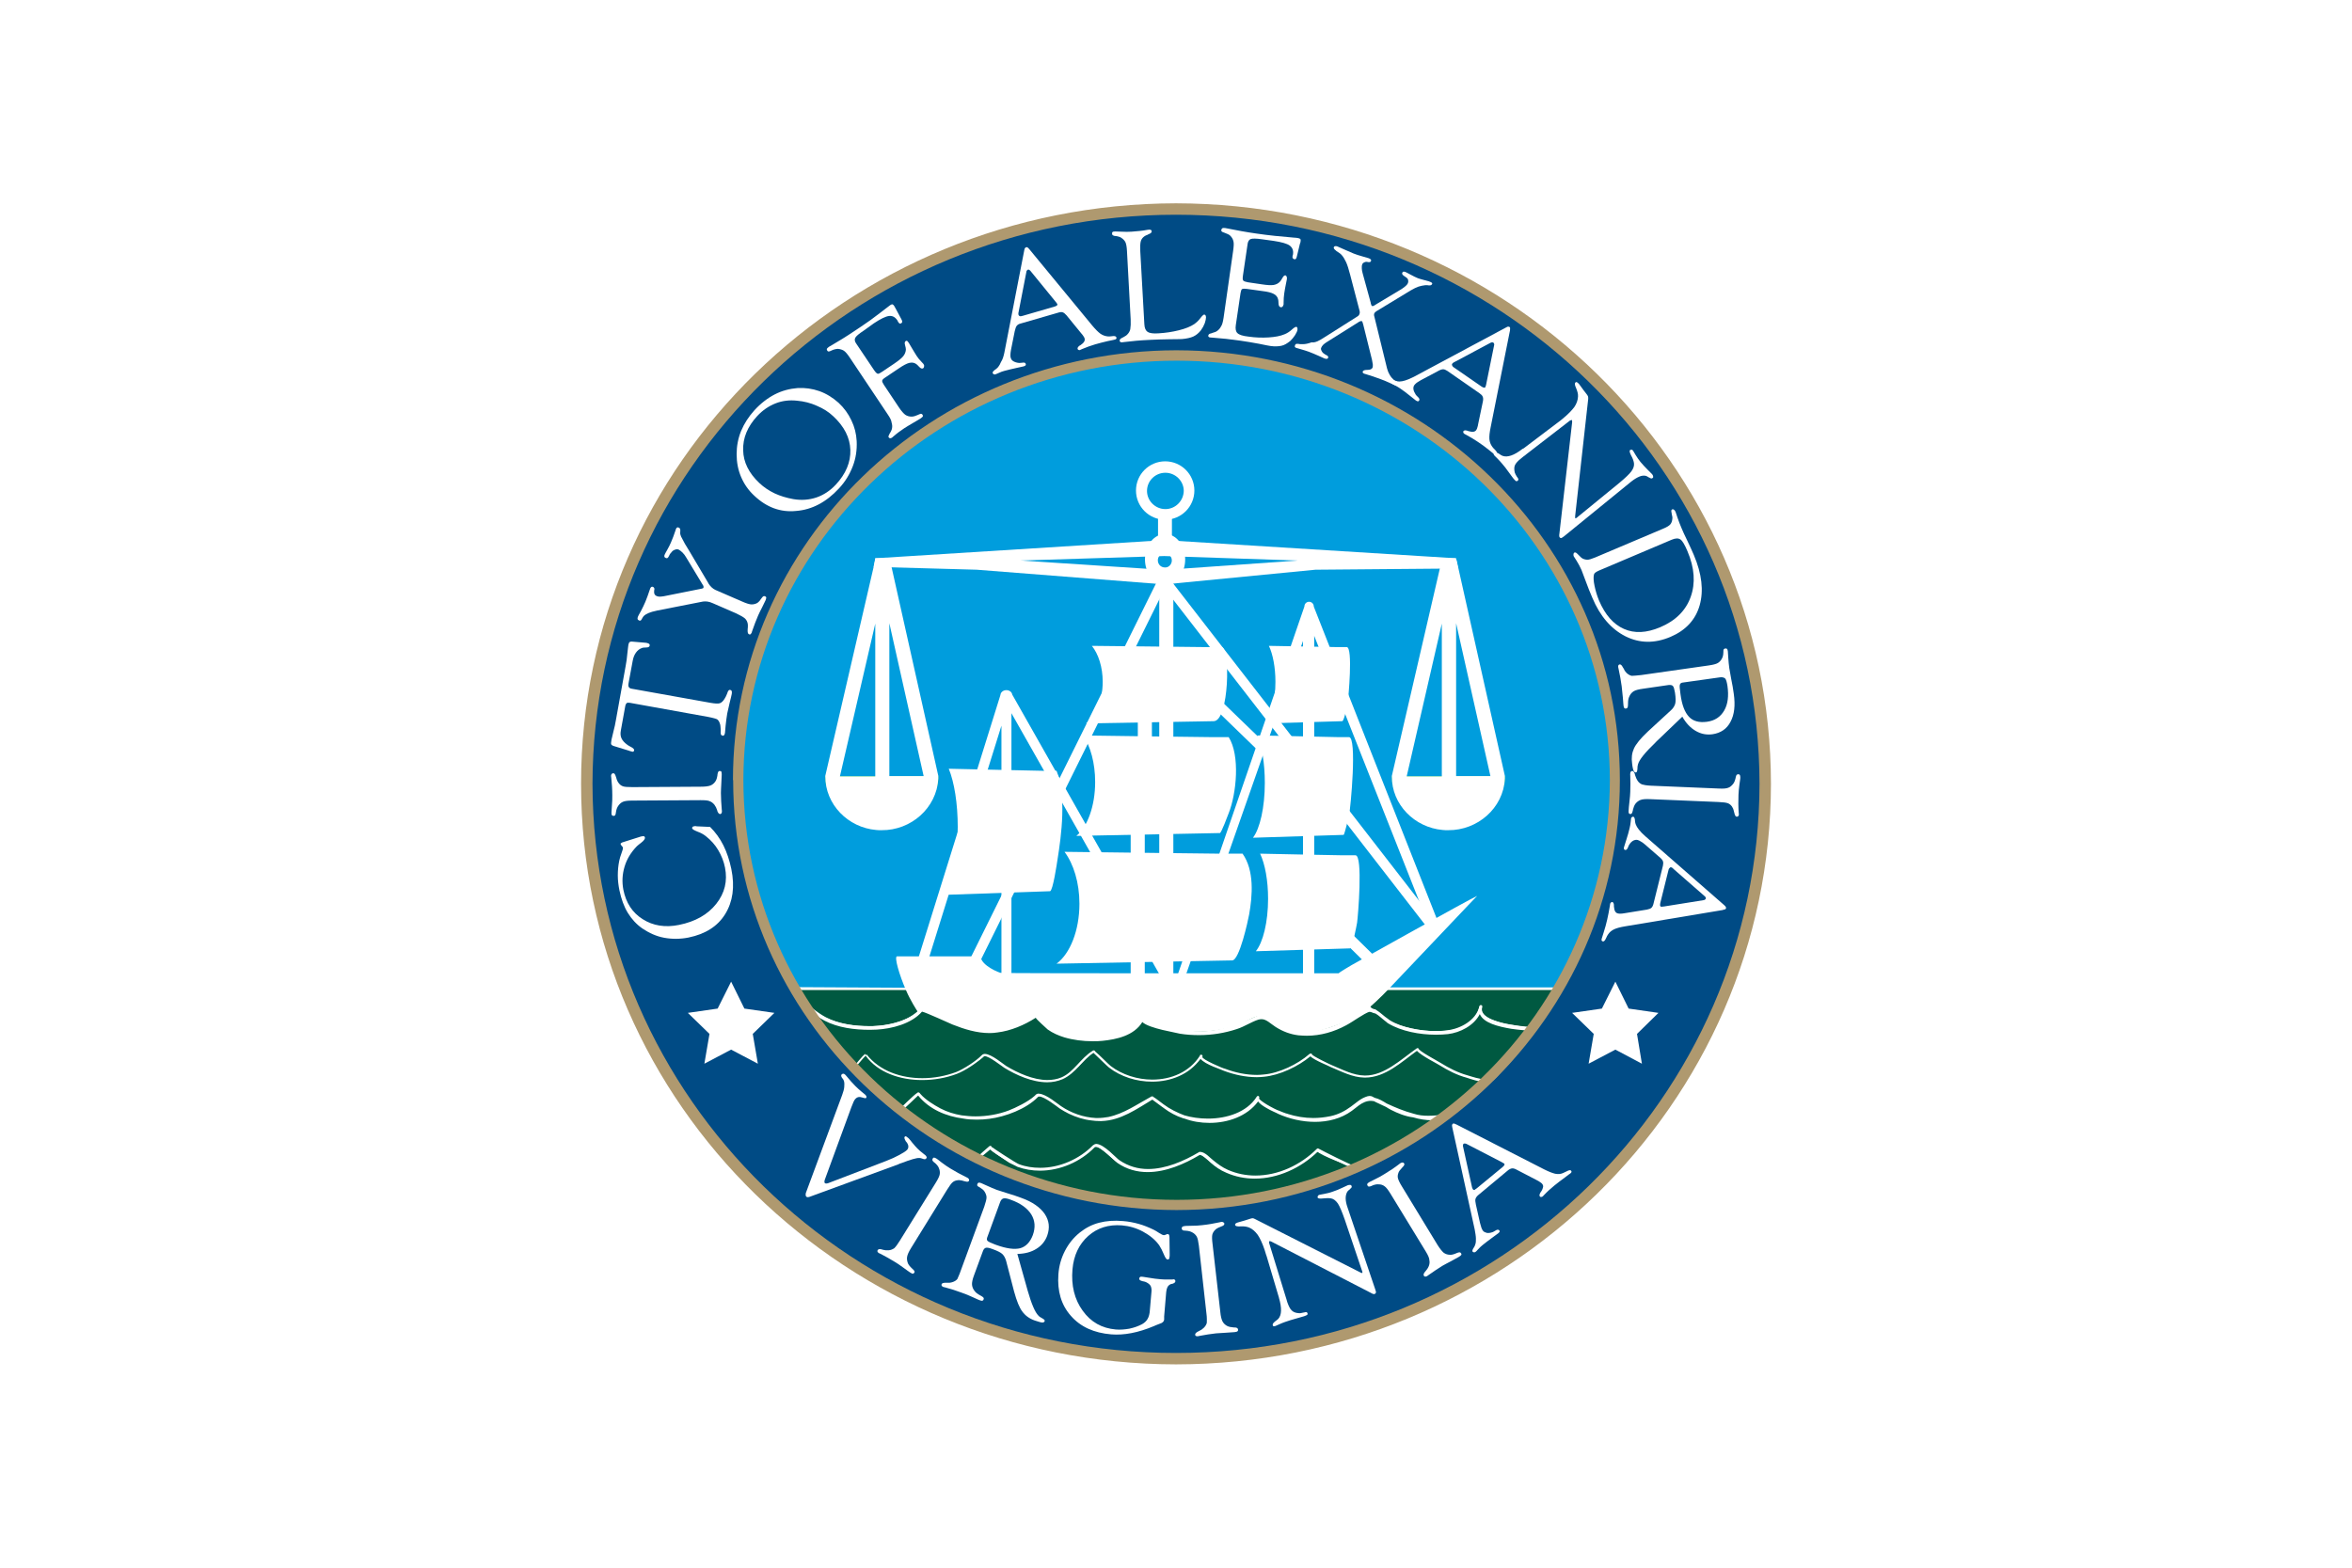 <?xml version="1.0" encoding="utf-8"?>
<!-- Generator: Adobe Illustrator 26.4.1, SVG Export Plug-In . SVG Version: 6.00 Build 0)  -->
<svg version="1.1" id="Layer_1" xmlns="http://www.w3.org/2000/svg" xmlns:xlink="http://www.w3.org/1999/xlink" x="0px" y="0px"
	 viewBox="0 0 1152 768" style="enable-background:new 0 0 1152 768;" xml:space="preserve">
<style type="text/css">
	.st0{fill:#FFFFFF;}
	.st1{fill:#004B85;}
	.st2{clip-path:url(#SVGID_00000127760529910571056810000008680351818652120202_);}
	.st3{fill:#AF996F;}
	.st4{fill:#009DDD;}
	.st5{fill:#005941;}
	.st6{fill:#006D3A;}
	.st7{fill-rule:evenodd;clip-rule:evenodd;fill:#FFFFFF;}
	.st8{fill:#F5E435;}
	.st9{fill:#00AF4C;}
</style>
<rect class="st0" width="1152" height="768"/>
<g>
	<g>
		<path class="st1" d="M287.4,384c0-155.5,129.2-281.6,288.6-281.6c159.4,0,288.6,126.1,288.6,281.6
			c0,155.5-129.2,281.6-288.6,281.6C416.6,665.6,287.4,539.5,287.4,384"/>
	</g>
	<g>
		<g>
			<defs>
				<polyline id="SVGID_1_" points="284.6,99.6 284.6,668.4 867.4,668.4 867.4,99.6 				"/>
			</defs>
			<clipPath id="SVGID_00000134965768047343937080000017885894053219480244_">
				<use xlink:href="#SVGID_1_"  style="overflow:visible;"/>
			</clipPath>
			<g style="clip-path:url(#SVGID_00000134965768047343937080000017885894053219480244_);">
				<path class="st3" d="M576,668.4C415.1,668.2,284.6,541.1,284.6,384l0,0h2.8h2.8c0.3,154,127.9,278.8,285.8,278.8l0,0
					c157.9,0,285.5-124.9,285.8-278.8l0,0C861.5,230.1,733.9,105.2,576,105.2l0,0c-157.9,0-285.5,124.9-285.8,278.8l0,0h-2.8h-2.8
					c0-157.1,130.5-284.1,291.4-284.4l0,0C736.9,99.9,867.3,226.9,867.4,384l0,0C867.3,541.1,736.9,668.2,576,668.4L576,668.4z"/>
			</g>
		</g>
	</g>
	<g>
		<path class="st4" d="M361.6,382.1c0-114.9,96.1-208.1,214.7-208.1c118.6,0,214.7,93.2,214.7,208.1c0,114.9-96.1,208.1-214.7,208.1
			C457.7,590.2,361.6,497.1,361.6,382.1"/>
	</g>
	<g>
		<path class="st5" d="M644.6,562.7c-13.2,13.2-32.7,18-49.2,7.8c-1.6-1-6.8-6.3-8.7-6c-12.6,7.6-26.1,12.8-39.8,4
			c-1.7-1.1-9.7-9.7-11.9-7.4c-10,10.4-27.3,14.6-40.4,7.9c-1-0.5-10.4-7.2-10.2-7.4c-2.3,1.9-4.4,3.9-6.6,5.9
			c52.9,25.5,101.8,22.1,101.8,22.1c33.4-0.8,61.7-7.8,85.4-17.9c-0.9-0.3-1.9-0.5-2.8-0.8C660.4,570.4,643.4,563.8,644.6,562.7"/>
	</g>
	<g>
		<path class="st0" d="M665.1,572.4c-23.7,10.2-52.1,17.2-85.6,18l0,0c0,0-2.2,0.2-6.1,0.2l0,0c-14.7,0-54.1-2.1-96-22.3l0,0
			l-0.9-0.5l0.7-0.7c2.2-2,4.4-4,6.6-5.9l0,0l0.5,0.5V561c0.1,0,0.2,0,0.5,0.2l0,0l-0.5,0.5l0,0l0,0l0.4,0.5c0,0,0-0.1,0-0.2l0,0
			c0-0.1,0-0.2,0-0.3l0,0l0.1,0l0.1-0.2c0.3,0.2,0.6,0.5,1,0.8l0,0c0.9,0.6,2.1,1.5,3.3,2.4l0,0c2.4,1.7,5.1,3.5,5.4,3.7l0,0
			c4.2,2.1,8.9,3.1,13.6,3.1l0,0c9.6,0,19.4-4.1,26-10.9l0,0c0.4-0.4,0.9-0.6,1.5-0.6l0,0c3.7,0.1,9.9,7.1,11.3,7.9l0,0
			c4.9,3.2,9.8,4.5,14.7,4.5l0,0c8.2,0,16.4-3.7,24.9-8.5l0,0v-0.2c2.6,0.2,7.4,5.3,8.9,6.1l0,0c5.9,3.7,12.3,5.4,18.6,5.4l0,0
			c10.8,0,21.4-4.9,29.6-13l0,0c0.1-0.1,0.1-0.1,0.2-0.1l0,0l0.4,0.6l-0.5-0.5l0.5,0.5l-0.4-0.6l0.6,0.7h0.2l0.2-0.2
			c0.1,0.1,0.2,0.2,0.4,0.3l0,0c0.4,0.3,1,0.6,1.7,1l0,0c1.5,0.8,3.6,1.7,5.6,2.6l0,0c4.2,1.8,8.6,3.5,9.3,3.7l0,0
			c0.9,0.3,1.9,0.5,2.8,0.8l0,0l2,0.5L665.1,572.4L665.1,572.4z M573.4,589.1c3.9,0,6-0.1,6.1-0.1l0,0c32.5-0.8,60.1-7.4,83.3-17.1
			l0,0c-0.3-0.1-0.6-0.2-0.9-0.3l0,0c-1.7-0.8-14.2-5-17.3-7.9l0,0c-8.4,8.1-19.1,12.9-30.1,12.9l0,0c-6.6,0-13.2-1.8-19.4-5.6l0,0
			c-1.6-1.1-6.8-6-8.1-5.9l0,0c-7.9,4.7-16.3,8.6-24.9,8.6l0,0c-5.1,0-10.3-1.4-15.4-4.7l0,0c-1.6-1.1-8.3-7.8-10.6-7.7l0,0
			c-0.3,0-0.4,0.1-0.5,0.2l0,0c-6.9,7.1-17,11.3-27,11.4l0,0c-4.9,0-9.8-1-14.3-3.3l0,0c-1.2-0.9-9.1-5.9-9.9-7.1l0,0
			c-1.8,1.6-3.6,3.2-5.4,4.8l0,0C520.2,587.1,558.9,589.1,573.4,589.1L573.4,589.1z M484.9,561.7l-0.5,0l0,0l0.5-0.5
			C484.8,561.4,484.9,561.6,484.9,561.7L484.9,561.7C484.9,561.7,484.9,561.7,484.9,561.7L484.9,561.7z"/>
	</g>
	<g>
		<path class="st5" d="M712.2,523.5c-8.8-3.8-12.8-15.1-23-6.8c-6.1,4.9-12.8,9.7-21.1,8.6c-6.8-0.8-12.3-4.6-18.3-7.4
			c-7.3-3.4-10.9,0.4-17.4,3.6c-8.4,4.3-17.4,5.1-26.4,2.1c-1.3-0.4-17.4-6.2-15.9-8.5c-6.8,10.8-23.2,14.5-34.8,10.7
			c-3.6-1.2-6.9-3.1-9.9-5.4c-0.8-0.6-7.9-7.5-7.9-7.5c-5.9,3.5-9.2,10.4-15.6,13.2c-6.7,2.9-14.1,0.6-20.7-1.6
			c-2.2-0.7-17.8-9.2-19.2-7.8c-2.9,3-8,5.4-11.8,6.8c-13.9,5.2-34.7,3.5-44.5-8.9c-0.2-0.3-7.9,7.4-8.9,7.9
			c19.3,21,40.8,35.5,61.7,45.6c2.2-2,4.4-4,6.6-5.9c-0.3,0.3,12.4,8.3,13.6,8.8c12.8,4.7,27.8,0.2,37.1-9.4
			c2.5-2.6,10.3,6.2,12,7.4c12.5,8.6,28,3,39.7-4c1.9-0.3,4.8,2.8,6.1,3.9c2.3,2,4.6,3.6,7.4,4.8c15.3,6.6,33,0.9,44.4-10.5
			c0.1-0.1,15.5,7.6,17.5,8.3c0.9,0.3,1.9,0.6,2.8,0.8c18.6-8,34.4-17.9,47.4-28.2c-11.2,8.8-28.2,0-39.1-5c-2.2-1-2.5-1.8-4.8-0.8
			c-2.8,1.2-5.1,3.4-7.6,5.2c-9.9,7.3-24.6,6.2-35.3,1.4c-1-0.5-11.2-5-9.9-7c-7.2,11.5-24.2,13.7-36,9.4c-3.6-1.3-7.6-3.3-10.7-5.6
			c-0.8-0.6-5.2-3.9-5.2-3.8c-6.9,3.8-13.3,8.4-21.2,10c-8.1,1.7-16.9-0.8-23.8-5.4c-1.6-1-9.5-7.7-11.6-5.6
			c-5.5,5.7-15.7,9.5-23.4,10.5c-8.1,1.1-16.9,0.1-24.1-3.7c-3.5-1.8-8-4.6-10.5-7.8c-0.2-0.3-8.8,8.3-9.1,8c0.2,0.3,8.8-8.3,9.1-8
			c10,12.7,30.3,14.2,44.5,8.9c3.8-1.4,10.6-4.9,13.5-7.9c2.1-2.1,10,4.5,11.6,5.6c5.9,3.9,12.9,6.2,20,6c9.3-0.3,17.2-6,24.9-10.6
			c0.1,0,4.5,3.3,5.2,3.8c3,2.3,6.3,4.2,9.9,5.4c11.6,3.8,29.6,2.2,36.8-9.2c-1.3,2.1,8.9,6.6,9.9,7c8.1,3.6,17,4.6,25.6,2.8
			c3.8-0.8,7.1-2.4,10.2-4.8c2.6-2,5.5-4.4,9-4.4c3.8,0,7,2.7,10.2,4.4c3.4,1.7,7,3.2,10.8,3.7c7.2,0.9,14.9,0.8,20.7-2.5
			c7.6-6,14.3-12.1,20.2-18C725.7,527.1,717.8,525.9,712.2,523.5"/>
	</g>
	<g>
		<path class="st0" d="M733.7,526.8c-5.9,5.9-12.6,12-20.3,18l0,0l0,0c-13.1,10.3-28.9,20.2-48.1,28.3l0,0c-1-0.2-1.9-0.5-2.8-0.8
			l0,0c-1.9-0.6-15.2-7.3-17.1-8.1l0,0c-8.2,8-19.5,13.2-30.8,13.2l0,0c-4.7,0-9.5-0.9-14-2.9l0,0c-2.9-1.2-5.3-2.9-7.6-4.9l0,0
			c-1.2-1.1-4.1-3.9-5.4-3.8l0,0c0,0,0,0,0,0l0,0c-7.5,4.5-16.6,8.4-25.5,8.4l0,0c-5.1,0-10.2-1.3-14.8-4.5l0,0
			c-1.7-1.2-8-7.9-10.5-7.8l0,0c-0.3,0-0.5,0-0.7,0.2l0,0c-6.9,7.1-16.9,11.4-26.8,11.4l0,0c-3.7,0-7.4-0.6-11-1.9l0,0
			c-1.4-0.7-10.6-6-13.3-8.5l0,0c-2.1,1.7-4.2,3.7-7,5.6l0,0c-20.9-10.1-42.5-24.7-61.9-45.8l0,0l0.2-1.1c0.9-0.4,7.8-7.7,9.2-8l0,0
			c0,0,0,0,0.6,0.3l0,0c6.2,7.9,17.2,11.4,27.9,11.4l0,0c5.6,0,11.2-1,15.9-2.7l0,0c3.7-1.4,8.9-3.8,11.6-6.7l0,0
			c0.3-0.3,0.6-0.3,1-0.3l0,0c3.7,0.1,16.9,7.3,18.9,7.9l0,0c4.3,1.5,9,2.9,13.5,2.9l0,0c2.3,0,4.5-0.4,6.7-1.3l0,0
			c6.1-2.6,9.4-9.4,15.5-13.1l0,0h0l0,0c0,0,0,0,0,0l0,0c0.3-0.2,0.8-0.1,0.9,0.2l0,0c0,0,0,0.1,0.1,0.1l0,0c2,1.5,6.9,6.7,7.7,7.2
			l0,0c3,2.2,6.2,4.1,9.7,5.2l0,0c2.8,1,6,1.4,9.3,1.4l0,0c9.5,0,19.6-4,24.5-11.6l0,0c0-0.1,0.1-0.2,0.2-0.3l0,0
			c0.2-0.3,0.6-0.3,1-0.1l0,0c0.3,0.2,0.4,0.6,0.2,0.9l0,0c0,0,0,0,0,0l0,0c0,1.5,14.5,7.4,15.5,7.5l0,0c3.5,1.2,7,1.8,10.5,1.8l0,0
			c5.2,0,10.4-1.3,15.3-3.8l0,0c4.5-2.3,7.8-5,12.3-5l0,0c1.7,0,3.6,0.4,5.7,1.4l0,0c6.1,2.8,11.6,6.6,18.2,7.4l0,0
			c0.7,0.1,1.4,0.1,2.1,0.1l0,0c7,0,12.9-4.2,18.4-8.6l0,0c2.6-2.2,5-3.1,7.2-3.1l0,0c6.3,0.1,10.2,7.2,16.4,9.8l0,0l-0.3,0.6
			l0.3-0.6c4.3,1.9,10.2,3.1,16.2,3.1l0,0c1.5,0,3-0.1,4.5-0.2l0,0c0.3,0,0.6,0.1,0.7,0.4l0,0c0.1,0.1,0.1,0.2,0.1,0.3l0,0
			C733.9,526.5,733.8,526.7,733.7,526.8L733.7,526.8z M699.5,546.6c4.8,0,9.4-0.7,13-2.8l0,0c7-5.5,13.2-11.1,18.8-16.6l0,0
			c-0.9,0.1-1.8,0.1-2.7,0.1l0,0c-6.1,0-12.2-1.2-16.8-3.2l0,0v0c-6.7-3-10.7-9.8-15.9-9.7l0,0c-1.8,0-3.9,0.7-6.4,2.8l0,0
			c-5.5,4.5-11.7,8.9-19.3,8.9l0,0c-0.8,0-1.6-0.1-2.3-0.2l0,0c-7-0.9-12.6-4.8-18.6-7.5l0,0c-2-0.9-3.6-1.3-5.1-1.3l0,0
			c-3.9,0-7,2.5-11.6,4.9l0,0c-5.1,2.6-10.5,4-15.9,4l0,0c-3.7,0-7.3-0.6-11-1.8l0,0c-1.2-0.6-12.9-4.2-15.9-7.7l0,0
			c-5.5,7.5-15.6,11.3-25.1,11.3l0,0c-3.4,0-6.7-0.5-9.7-1.5l0,0c-3.7-1.2-7.1-3.1-10.1-5.4l0,0c-0.8-0.6-6.1-5.7-7.6-7.2l0,0
			c-5.4,3.4-8.7,10.1-15.2,12.9l0,0c-2.4,1-4.8,1.4-7.3,1.4l0,0c-4.8,0-9.6-1.6-13.9-3l0,0c-2.1-0.7-15.7-8-18.4-7.9l0,0
			c0,0-0.1,0,0-0.1l0,0c-3,3.1-8.3,5.5-12.1,7l0,0c-4.9,1.8-10.6,2.8-16.4,2.8l0,0c-11,0-22.4-3.6-28.4-11.7l0,0h0l-0.1,0.2
			c-0.2,0.2-0.6,0.4-0.9,0.8l0,0c-0.8,0.7-1.8,1.7-2.8,2.6l0,0c-1.6,1.5-3.1,2.9-4.1,3.7l0,0c7.3,7.8,14.8,14.8,22.5,20.9l0,0
			c0.1-0.1,0.3-0.2,0.5-0.2l0,0l0,0c0,0,0,0,0,0l0,0c0,0,0,0,0,0l0,0c0.5-0.2,6.8-6.7,8.7-7.8l0,0l0-0.1c0,0,0.1,0,0.2,0l0,0
			c0.1,0,0.2-0.1,0.2-0.1l0,0c0,0,0,0,0.6,0.3l0,0c0.1,0.2,0.3,0.4,0.4,0.5l0,0c2.4,2.8,6.6,5.4,9.8,7.1l0,0
			c3.2,1.7,6.8,2.8,10.4,3.4l0,0c2.3,0.3,4.5,0.5,6.8,0.5l0,0c5.7,0,11.3-1,16.3-2.9l0,0c3.4-1.3,9.5-4.3,12.5-7l0,0
			c0.3-0.2,0.5-0.5,0.7-0.7l0,0c0.1-0.1,0.2-0.2,0.3-0.2l0,0c0.4-0.3,0.9-0.4,1.3-0.3l0,0c3.5,0.1,9.5,5.3,10.8,6.1l0,0
			c5,3.4,11,5.5,17,5.8l0,0c0.4,0,0.7,0,1.1,0l0,0c1.7,0,3.4-0.2,5.1-0.5l0,0c7.6-1.6,14-6.2,21-10l0,0c0.1,0,0.1-0.1,0.2-0.1l0,0
			c0,0,0,0,0,0l0,0c0.1,0,0.3,0,0.4,0l0,0c0,0,0,0,0,0l0,0l0,0l0,0c0,0,0.1,0,0.1,0l0,0c0,0,0.1,0,0.1,0.1l0,0c0,0,0.1,0.1,0.1,0.1
			l0,0c0,0,0,0,0,0l0,0c1.4,0.8,4.2,3.1,5.1,3.7l0,0c2.9,2.2,6.7,4.1,10.2,5.4l0,0c3.4,1,7.4,1.6,11.5,1.6l0,0
			c9.3,0,19-3.1,23.8-10.5l0,0c0-0.1,0.1-0.2,0.2-0.3l0,0c0,0,0,0,0,0l0,0c0.2-0.3,0.6-0.4,0.9-0.2l0,0c0.2,0.1,0.3,0.4,0.3,0.6l0,0
			c0,0.1,0,0.3-0.1,0.4l0,0c0,0,0,0,0,0l0,0l0,0c0,0,0,0,0,0.1l0,0c0,0.5,1.7,1.7,3.6,2.9l0,0c2.5,1.5,5.5,3,6.1,3.1l0,0
			c1.2,0.5,2.4,1,3.6,1.4l0,0c0,0,0.1,0,0.1,0l0,0c0.1,0,0.3,0.1,0.4,0.1l0,0c0.1,0,0.1,0,0.2,0.1l0,0c4.1,1.3,8.3,2,12.5,2l0,0
			c2.8,0,5.6-0.3,8.5-0.9l0,0c3.7-0.8,6.9-2.4,10-4.7l0,0c0.9-0.7,1.9-1.5,2.9-2.2l0,0c1.3-1,2.6-1.9,4.2-2.5l0,0
			c0.8-0.3,1.4-0.5,2-0.5l0,0c1,0,1.6,0.4,2.5,0.9l0,0c2.2,0.5,4.1,1.7,5.9,2.8l0,0c4.1,1.9,8.6,3.8,13.2,5l0,0
			C694.8,546.4,697.2,546.6,699.5,546.6L699.5,546.6z M663,571c0.9,0.3,1.9,0.6,2.3,0.8l0,0c15.9-6.8,29.7-15,41.6-23.7l0,0
			c-1.8,0.5-3.7,0.7-5.5,0.7l0,0c-3,0-6.2-0.5-9.2-1.4l0,0c-3.9-0.5-7.6-2-10.9-3.7l0,0c-0.8-0.4-1.6-0.9-2.4-1.4l0,0
			c-1.8-0.8-3.5-1.6-5.1-2.4l0,0c-0.3-0.1-0.5-0.3-0.7-0.4l0,0c-0.6-0.1-1.1-0.2-1.7-0.2l0,0c-2.1,0-4,0.9-5.8,2.2l0,0
			c-1.2,0.9-2.3,1.8-3.5,2.7l0,0c-5.2,3.8-11.6,5.4-18,5.4l0,0c-6.3,0-12.6-1.5-18-3.9l0,0c-0.3-0.2-1.2-0.6-2.3-1.1l0,0
			c-1-0.5-2.2-1-3.3-1.7l0,0c-1.8-1-3.4-2.1-4.3-3.3l0,0c-5.4,7.3-14.8,10.5-23.8,10.5l0,0c-4.3,0-8.5-0.7-12.2-2.1l0,0
			c0,0-0.1,0-0.1,0l0,0c-0.2-0.1-0.4-0.1-0.7-0.2l0,0c-3.4-1.1-6.5-2.8-9.3-4.9l0,0c-0.3-0.2-0.6-0.4-0.8-0.6l0,0
			c-0.1,0-0.2-0.1-0.3-0.2l0,0c-1-0.7-3.6-2.7-4.6-3.4l0,0c-7.5,4.5-15.4,10.2-24.8,10.5l0,0c-0.4,0-0.7,0-1,0l0,0
			c-1.3,0-2.7-0.1-4-0.3l0,0c-3.8-0.4-7.5-1.6-10.9-3.2l0,0c-0.1,0-0.1-0.1-0.2-0.1l0,0c-0.1,0-0.1-0.1-0.2-0.1l0,0
			c-1.4-0.7-2.8-1.5-4.2-2.4l0,0c-1.4-1-7.7-6-10.1-5.9l0,0c-0.3,0-0.6,0.1-0.6,0.2l0,0c-5.7,5.9-16,9.7-23.8,10.7l0,0
			c-2.1,0.3-4.1,0.4-6.2,0.4l0,0c-2.2,0-4.4-0.1-6.5-0.5l0,0c-8.6-1.1-16.8-4.6-22.2-11.3l0,0c-1.1,0.9-6.2,6.1-8.2,7.5l0,0
			c12.2,9.6,24.6,17.2,36.5,23.2l0,0c2.2-2,4.3-4,6.6-5.9l0,0c0.3-0.2,0.7-0.2,1,0.1l0,0c0.1,0.1,0.2,0.3,0.2,0.5l0,0l0.3,0
			c0.3,0.2,0.8,0.6,1.4,1l0,0c1.2,0.8,2.8,1.8,4.4,2.9l0,0c3.2,2.1,6.7,4.2,7.1,4.3l0,0c3.4,1.3,6.9,1.8,10.5,1.8l0,0
			c9.5,0,19.1-4.2,25.8-11l0,0c0.5-0.4,1.1-0.7,1.7-0.7l0,0c3.9,0.2,9.8,7.1,11.3,8l0,0c4.4,3,9.2,4.3,14,4.3l0,0
			c8.6,0,17.5-3.8,25.2-8.4l0,0c0.1,0,0.2,0,0.4,0l0,0c2.5,0.1,5,3.2,6.3,4.1l0,0c2.3,1.9,4.5,3.5,7.2,4.7l0,0
			c4.3,1.9,8.9,2.8,13.5,2.8l0,0c11.1,0,22.1-5.1,30.1-13.1l0,0c0.1-0.1,0.3-0.2,0.5-0.2l0,0c0,0,0,0,0,0l0,0h0l0,0
			c0.1,0,0.2,0,0.3,0.1l0,0c0.1,0,0.1,0.1,0.2,0.1l0,0C648.4,564.1,661.1,570.5,663,571L663,571z"/>
	</g>
	<g>
		<path class="st6" d="M673.8,495.8c-0.3-0.2-0.5-0.3-0.8-0.4c0.1,0,0.1,0.1,0.2,0.1C673.4,495.6,673.6,495.7,673.8,495.8"/>
	</g>
	<g>
		<path class="st0" d="M674.4,496.1c-0.2,0.3-0.6,0.5-0.9,0.3l0,0c-0.2-0.1-0.4-0.2-0.7-0.4l0,0l-0.2-0.1c-0.3-0.2-0.4-0.6-0.2-0.9
			l0,0c0.2-0.3,0.6-0.4,0.9-0.3l0,0c0.2,0.1,0.5,0.2,0.8,0.4l0,0l-0.4,0.6l0.4-0.6c0.2,0.1,0.3,0.4,0.3,0.6l0,0
			C674.5,495.9,674.5,496,674.4,496.1L674.4,496.1z"/>
	</g>
	<g>
		<path class="st6" d="M680.4,500.8c0.3,0.2,0.7,0.4,1,0.5C681,501.2,680.7,501,680.4,500.8"/>
	</g>
	<g>
		<path class="st0" d="M682,501.6c-0.2,0.3-0.6,0.5-0.9,0.3l0,0c0,0,0,0,0,0l0,0v0c-0.1,0-0.1-0.1-0.2-0.1l0,0
			c-0.3-0.1-0.7-0.3-0.9-0.5l0,0c-0.3-0.2-0.4-0.6-0.2-1l0,0c0.1-0.2,0.3-0.3,0.6-0.3l0,0c0.1,0,0.3,0,0.4,0.1l0,0
			c0.3,0.2,0.6,0.3,1,0.5l0,0c0.3,0.1,0.4,0.4,0.4,0.6l0,0C682.1,501.4,682.1,501.5,682,501.6L682,501.6z"/>
	</g>
	<g>
		<path class="st6" d="M679.5,500.2c0.2,0.2,0.4,0.3,0.7,0.4C679.9,500.5,679.7,500.4,679.5,500.2"/>
	</g>
	<g>
		<path class="st0" d="M680.7,501c-0.2,0.3-0.6,0.4-1,0.3l0,0c0,0,0,0,0,0l0,0v0c-0.2-0.2-0.5-0.3-0.7-0.5l0,0
			c-0.3-0.2-0.4-0.7-0.1-1l0,0c0.1-0.2,0.3-0.3,0.5-0.3l0,0c0.2,0,0.3,0,0.4,0.1l0,0c0.2,0.1,0.3,0.2,0.5,0.3l0,0c0,0,0.1,0,0.1,0.1
			l0,0v0c0,0,0,0,0,0l0,0c0.2,0.1,0.3,0.4,0.3,0.6l0,0C680.8,500.8,680.8,500.9,680.7,501L680.7,501z"/>
	</g>
	<g>
		<path class="st6" d="M670.1,494.8c0.7-0.1,1.5,0.1,2.4,0.4c0.2,0.1,0.4,0.2,0.6,0.3c-1.1-0.7-1.8-1.1-2.7-2.4
			c-1.4,0.9-2.4,2.3-3.7,3.3c-1.4,1-2.6,2.3-4,3.2c2.5-1.6,4.9-4.4,8-4.5L670.1,494.8"/>
	</g>
	<g>
		<path class="st0" d="M673.6,495.8c-0.2,0.3-0.6,0.4-0.9,0.3l0,0l-0.5-0.2c-0.4-0.1-0.8-0.2-1.2-0.3l0,0c-0.1,0.1-0.3,0.1-0.4,0.1
			l0,0c-2.6-0.1-4.9,2.4-7.4,4.2l0,0c0,0,0,0,0,0l0,0c-0.1,0.1-0.2,0.1-0.3,0.2l0,0c-0.1,0.1-0.3,0.1-0.4,0.1l0,0
			c-0.2,0-0.5-0.1-0.6-0.3l0,0c-0.2-0.4-0.1-0.8,0.2-1l0,0c1.3-0.8,2.5-2.1,3.9-3.1l0,0c1.2-0.9,2.2-2.3,3.8-3.3l0,0l1,0.2
			c0.8,1.3,1.3,1.5,2.5,2.2l0,0c0.2,0.1,0.3,0.4,0.3,0.6l0,0C673.7,495.5,673.7,495.6,673.6,495.8L673.6,495.8z M670,494.1
			c0.1,0,0.1,0,0.2,0l0,0c0,0-0.1-0.1-0.1-0.1l0,0C670.1,494,670,494,670,494.1L670,494.1C670,494.1,670,494.1,670,494.1L670,494.1z
			"/>
	</g>
	<g>
		<path class="st5" d="M678.6,484.3l-1.1,1.2c0.1,0.1-5.6,5.8-6.4,6.6l-4.7,3.7l-4.4,3.4c-10,6.2-24.6,9.9-35.2,2.8l-4.9-3l-3.7-1.7
			c-18.6,9-29.6,11.6-49.5,5.3l-7.4-2.7l-2.3-1.3l-0.8,1.2c-11.4,12.2-37,11.4-48.4-0.2l-2.7-3.1l-3.7,2.2
			c-12,7.3-23.6,7.4-36.1,1.9l-17.2-7c-0.7-1-3-4.9-5.5-9.3h-53.4l0.9,5.5c8.5,10.8,22.4,14,35.4,13.6c1,0,2-0.1,3-0.2
			c7.3-0.7,16.3-3,20.7-8.4c0,0,13.7,5.7,15.8,6.5c0.1,0,0.1,0,0.2,0.1c6.7,2.3,13.6,4.5,20.8,3.8c6.8-0.6,13.4-4.1,19.3-7.5
			c5.7,8.2,15.8,10.9,25.2,11.6c4.8,0.3,9.7,0.3,14.2-1.4c3.6-1.3,11-5.1,12.7-8.7c-1.1,2.3,14.1,5.7,15.3,6
			c15.3,3.9,28.9,0.3,42.6-6.9c1.1-0.6,10.1,5.9,11.9,6.5c11.3,4.2,23.6,0.9,33.4-5.4c1.4-0.9,2.6-2.2,4-3.2c1.3-1,2.3-2.4,3.7-3.3
			c0.9,1.4,1.6,1.7,2.7,2.4c0.3,0.1,0.5,0.2,0.8,0.4c2.1,1.1,3.8,3,5.7,4.4c0.2,0.2,0.4,0.3,0.7,0.4c0.1,0.1,0.2,0.1,0.2,0.2
			c0.3,0.2,0.7,0.4,1,0.5c11.2,4.9,39.8,9.6,43.9-7.8c-1.5,6.3,11.3,8.3,15.1,9.1c3.6,0.7,7.6,1.4,11.4,1.6c0,0,0.1,0,0.1,0
			c8.7-11.8,12.7-20,12.7-20H678.6"/>
	</g>
	<g>
		<path class="st0" d="M765.1,484.6c0,0-4,8.2-13.3,20.4l0,0h-0.2c-3.8-0.3-7.8-0.9-11.5-1.7l0,0c-3.2-0.7-12.8-1.9-15.3-6.7l0,0
			c-3.4,7.5-12.1,10-20.9,10l0,0c-8.6,0-17.6-2.3-23-4.6l0,0c-0.4-0.2-0.7-0.4-1.1-0.6l0,0l-0.2-0.1c-0.3-0.2-0.5-0.3-0.7-0.5l0,0
			c-2-1.5-3.7-3.3-5.6-4.3l0,0c-0.2-0.2-0.5-0.3-0.8-0.4l0,0c-0.9-0.6-1.7-1.1-2.5-2.1l0,0c-1,0.8-1.9,1.9-3.1,2.9l0,0
			c-1.3,1-2.5,2.2-4,3.2l0,0c-6.9,4.4-15,7.4-23.2,7.4l0,0c-3.6,0-7.3-0.6-10.8-1.9l0,0c-1.8-0.7-10-6.3-11.4-6.5l0,0
			c-9.9,5.1-19.8,8.5-30.4,8.5l0,0c-4.1,0-8.3-0.5-12.6-1.7l0,0c-1.1-0.5-12.2-2.3-15.2-5.3l0,0c-2.7,3.5-9.1,6.7-12.4,7.9l0,0
			c-3.3,1.2-6.7,1.6-10.2,1.6l0,0c-1.5,0-2.9-0.1-4.3-0.2l0,0c-9.3-0.7-19.3-3.3-25.3-11.3l0,0c-5.7,3.4-12.2,6.7-19,7.3l0,0
			c-1,0.1-1.9,0.1-2.8,0.1l0,0c-6.4,0-12.5-1.9-18.4-4l0,0l-0.2-0.1c-1.9-0.7-13-5.4-15.4-6.4l0,0c-4.8,5.4-13.7,7.6-20.9,8.3l0,0
			c-1.1,0.1-2.1,0.2-3,0.2l0,0c-0.8,0.1-1.6,0.1-2.4,0.1l0,0c-12.4,0-25.4-3.5-33.7-14.2l0,0l-0.9-5.5l0.7-0.8l54.1,0.3
			c2.5,4.5,4.8,8.3,5.1,9l0,0l17.2,7c5.7,2.5,11.1,3.8,16.5,3.8l0,0c6.3,0,12.5-1.8,18.9-5.7l0,0l3.7-2.2l0.9,0.1l2.6,3.1
			c5.6,5.7,15,8.8,24.3,8.8l0,0c8.9,0,17.7-2.8,23-8.5l0,0l0.8-1.1l0.9-0.2l2.2,1.3l7.4,2.7c7.4,2.3,13.5,3.4,19.2,3.4l0,0
			c9.6,0,18.1-3.1,30.4-8.7l0,0l3.8,1.8l5,3.1c3.9,2.6,8.5,3.7,13.1,3.7l0,0c7.4,0,15.2-2.8,21.2-6.5l0,0l4.4-3.4l4.6-3.7
			c0.6-0.7,5-5.2,6.1-6.3l0,0l0.1,0.1c0.1-0.2,0.1-0.3,0.2-0.4l0,0l0,0l1.1-1.2l0.5,0.5v-0.7h85.9c0.2,0,0.5,0.1,0.6,0.3l0,0
			c0.1,0.1,0.1,0.2,0.1,0.4l0,0C765.2,484.4,765.2,484.5,765.1,484.6L765.1,484.6z M763.4,485h-84.6l-0.6,0.5
			c-0.2,0.6-0.3,0.6-0.2,0.4l0,0c-1.1,1.6-5.6,5.8-6.5,6.8l0,0l-0.4,0.3c0.7,1,1.2,1.2,2.1,1.9l0,0c0.3,0.1,0.6,0.3,0.9,0.4l0,0
			c2.2,1.2,3.9,3.1,5.8,4.5l0,0c0.2,0.1,0.4,0.3,0.6,0.4l0,0l0.2,0.1c0.3,0.2,0.6,0.3,0.9,0.5l0,0c5.1,2.2,14,4.5,22.4,4.4l0,0
			c9.5,0,18.2-2.8,20.4-11.3l0,0c0-0.2,0.1-0.3,0.1-0.5l0,0c0.1-0.4,0.5-0.6,0.8-0.5l0,0c0.4,0.1,0.6,0.5,0.5,0.9l0,0
			c-0.1,0.3-0.1,0.6-0.1,0.8l0,0c-0.3,4.5,11,6.9,14.7,7.4l0,0c3.6,0.7,7.4,1.4,11,1.6l0,0C758.2,494.4,762,487.5,763.4,485
			L763.4,485z M392.6,489.3c7.8,10,20.3,13.4,32.5,13.4l0,0c0.8,0,1.6,0,2.3,0l0,0c1-0.1,1.9-0.1,3-0.2l0,0c7.1-0.7,15.9-3,20.2-8
			l0,0l-1.1-0.5c-0.7-1-3-4.9-4.9-9l0,0H392L392.6,489.3L392.6,489.3z"/>
	</g>
	<g>
		<path class="st6" d="M670.6,494.9l3,0.9c-0.2-0.1-0.4-0.3-0.5-0.4c-0.6-0.3-1.2-0.4-1.8-0.5C671.1,495,670.9,494.9,670.6,494.9"/>
	</g>
	<g>
		<path class="st0" d="M674.3,496.2c-0.1,0.3-0.5,0.5-0.8,0.4l0,0l-3-0.9c-0.3-0.1-0.5-0.4-0.5-0.8l0,0c0-0.3,0.3-0.6,0.7-0.6l0,0
			c0.2,0,0.5,0,0.8,0.1l0,0c0.7,0.1,1.4,0.3,2.1,0.6l0,0l0.5,0.3c0.2,0.1,0.3,0.4,0.3,0.6l0,0C674.4,496,674.3,496.1,674.3,496.2
			L674.3,496.2z"/>
	</g>
	<g>
		<path class="st5" d="M740.3,503.2c-7.9-1.2-16.4-3.8-15-9.6c-1.7,7.2-9.5,11.5-16.1,12.3c-8.9,1.1-20.9-0.4-28.8-5.1
			c-0.1,0-0.2-0.1-0.3-0.1c-0.2-0.1-0.4-0.3-0.6-0.5c-1.9-1.4-3.8-3.3-5.7-4.4c-0.2-0.1-0.4-0.2-0.6-0.3c0.2,0.1,0.3,0.2,0.5,0.4
			l-3.1-0.9c-3.2,1-8.2,4.8-11.7,6.7c-7,3.7-15,5.8-22.9,4.8c-4-0.5-7.5-1.9-10.9-4c-2.8-1.8-5.3-4.9-8.9-3.7
			c-3.6,1.2-6.9,3.4-10.6,4.6c-8.9,3-18.3,3.7-27.7,2.3c-1.5-0.2-19.8-3.9-18.5-6.5c-3.6,7.3-12.4,9.3-19.6,10
			c-6,0.5-12.6,0.1-18.4-1.7c-2.9-0.9-5.6-2.1-8-3.8c-0.6-0.4-6.3-5.9-6.2-6c-5.6,3.7-12.2,6.5-18.9,7.4c-7.5,1-14.8-1.3-21.7-3.9
			c-1.4-0.5-15-7-15.5-6.4c-4.9,5.9-14.7,8.5-21.9,8.7c-8.4,0.3-17.7-0.5-25.3-4.4c-2.2-1.2-4.3-2.6-6.2-4.1
			c-1.1-0.9-5.6-3.8-5.8-5.2l0.5,2.8c8.4,11.7,16.4,22.2,24.8,31.3c1-0.5,6.3-7.4,6.5-7.1c10.2,12.9,30.1,14.3,44.5,8.9
			c3.8-1.4,10-5.5,12.8-8.5c1.9-1.9,9.5,4.5,11.1,5.4c7.6,4.7,19,9.4,27.8,5.6c6.4-2.8,9.7-9.6,15.6-13.1c0.1,0,7.2,6.9,7.9,7.5
			c12.9,9.9,35.3,9.6,44.7-5.3c-1.4,2.2,10.4,6.4,11.5,6.9c6,2.3,12.6,3.5,19.1,2.9c7.7-0.7,17.1-5.2,23-10.3
			c-0.7,0.6,9.5,5.4,10.3,5.7c5.2,2.2,10.4,4.9,16.1,5c10,0.2,18.2-8,25.9-13.4c-0.6,0.8,10.5,6.9,11.2,7.3
			c4.2,2.6,8.6,4.9,13.3,6.2c2.8,0.8,10.2,3.5,12.7,0.9c8.6-8.7,15.4-17,20.5-24c0,0-0.1,0-0.1,0
			C749.8,504.2,745.2,503.9,740.3,503.2"/>
	</g>
	<g>
		<path class="st0" d="M752.4,504.7c-5.2,7-12,15.4-20.6,24.1l0,0c-1,1-2.5,1.3-3.9,1.3l0,0c-3.4,0-7.6-1.5-9.4-2.1l0,0
			c-4.9-1.3-9.3-3.6-13.5-6.2l0,0c-0.8-0.6-8.7-4.5-11-7l0,0c-7.4,5.3-15.4,13.1-25.4,13.1l0,0c-0.2,0-0.3,0-0.3,0l0,0
			c-6-0.1-11.2-3-16.4-5.1l0,0c-0.9-0.6-7.8-3.2-10.1-5.3l0,0c-6,5-15.1,9.3-22.8,10l0,0c-1.1,0.1-2.2,0.2-3.4,0.2l0,0
			c-5.5,0-11-1.2-16.1-3.1l0,0c-1-0.6-9.2-3-11.5-5.9l0,0c-5.5,7.7-14.6,11.2-23.7,11.2l0,0c-7.6,0-15.3-2.4-21.1-6.9l0,0
			c-0.8-0.6-6.1-5.8-7.6-7.2l0,0c-5.4,3.4-8.7,10-15.2,12.9l0,0c-2.4,1-4.9,1.5-7.5,1.5l0,0c-7.4,0-15.3-3.6-21-7.1l0,0
			c-1.4-0.9-7.5-5.8-9.7-5.7l0,0c-0.3,0-0.4,0.1-0.5,0.1l0,0c-3,3.1-9.1,7.1-13.1,8.6l0,0c-5.3,2-11.1,3-17,3l0,0
			c-10.7,0-21.6-3.6-27.6-11.9l0,0l-0.2,0l0.1,0.1c-0.2,0.2-0.4,0.4-0.7,0.7l0,0c-0.5,0.6-1.3,1.4-2,2.3l0,0
			c-1.5,1.7-2.8,3.4-3.7,3.9l0,0l-0.8-0.1c-8.4-9.1-16.4-19.7-24.9-31.7l0,0l-0.5-2.8c0-0.1,0-0.2,0-0.2l0,0c0-0.1,0-0.2,0.1-0.3
			l0,0c0.1-0.1,0.2-0.2,0.4-0.3l0,0c0,0,0,0,0.1,0l0,0c0,0,0,0,0.1,0l0,0c0.2,0,0.3,0,0.5,0.1l0,0c0.2,0.1,0.3,0.3,0.3,0.5l0,0
			l0,0.1c0.3,0.9,4.4,3.9,5.5,4.7l0,0c1.9,1.5,3.9,2.9,6.1,4.1l0,0c6.5,3.4,14.3,4.4,21.7,4.4l0,0c1.1,0,2.2,0,3.2-0.1l0,0
			c7.1-0.3,16.7-2.9,21.6-8.7l0,0c0.1,0,0.2-0.1,0.5-0.1l0,0c2.1,0.1,14.2,6,15.6,6.5l0,0c5.7,2.2,11.7,4.1,17.7,4.1l0,0
			c1.2,0,2.4-0.1,3.6-0.3l0,0c6.5-0.8,13-3.6,18.5-7.2l0,0c0,0,0,0,0.1-0.1l0,0l0,0c0,0,0,0,0,0l0,0c0.1-0.1,0.3-0.1,0.5-0.1l0,0
			c0.2,0.1,0.4,0.2,0.5,0.3l0,0c0,0.1,0.1,0.2,0.1,0.2l0,0l0.1-0.1c0.1,0.1,0.3,0.4,0.6,0.6l0,0c0.5,0.5,1.3,1.2,2,1.9l0,0
			c1.5,1.4,3.1,2.9,3.3,3l0,0c2.3,1.7,5,2.9,7.8,3.7l0,0c4.2,1.3,8.8,1.9,13.3,1.9l0,0c1.6,0,3.2-0.1,4.7-0.2l0,0
			c7.2-0.6,15.7-2.7,19.1-9.6l0,0l0,0c0,0,0,0,0-0.1l0,0c0.2-0.3,0.6-0.4,0.9-0.2l0,0c0.3,0.2,0.4,0.6,0.3,0.9l0,0
			c0.1,0.4,3.9,2.3,8.2,3.3l0,0c4.4,1.2,9.1,2.1,9.8,2.2l0,0c3,0.5,6.1,0.7,9.2,0.7l0,0c6.1,0,12.2-0.9,18.1-2.9l0,0
			c3.6-1.2,6.8-3.4,10.6-4.6l0,0c0.6-0.2,1.2-0.3,1.8-0.3l0,0c3.3,0.1,5.5,2.7,7.7,4.1l0,0c3.3,2.1,6.7,3.4,10.6,3.9l0,0
			c1.3,0.2,2.6,0.2,3.9,0.2l0,0c6.5,0,12.8-1.9,18.6-5l0,0c3.5-1.8,8.5-5.7,12.2-6.8l0,0l2,0.6c0.2-0.1,0.4-0.1,0.6,0l0,0
			c0.2,0.1,0.5,0.2,0.7,0.4l0,0c2,1.2,3.8,3.1,5.8,4.4l0,0c0.2,0.1,0.4,0.3,0.5,0.4l0,0l0.3,0.2c6,3.7,14.8,5.3,22.6,5.3l0,0
			c2,0,3.9-0.1,5.8-0.4l0,0c6.3-0.8,13.6-4.8,15.4-11.3l0,0c0-0.2,0.1-0.4,0.1-0.5l0,0c0.1-0.4,0.5-0.6,0.9-0.5l0,0
			c0.4,0.1,0.6,0.5,0.5,0.8l0,0c0,0.2-0.1,0.3-0.1,0.5l0,0c0,0.2-0.1,0.4-0.1,0.6l0,0c-0.2,4.1,7.3,6.7,14.6,7.8l0,0
			c4.8,0.7,9.4,1,11.3,1.1l0,0h0.1c0.2,0,0.5,0.2,0.6,0.4l0,0c0.1,0.1,0.1,0.2,0.1,0.3l0,0C752.5,504.4,752.5,504.6,752.4,504.7
			L752.4,504.7z M695,514.1c0.2,0.2,0.6,0.5,1.1,0.9l0,0c0.9,0.7,2.3,1.5,3.6,2.3l0,0c2.7,1.6,5.5,3.2,5.9,3.4l0,0
			c4.2,2.6,8.5,4.8,13.2,6.1l0,0c2,0.6,6.1,2,9.1,2l0,0c1.3,0,2.4-0.3,3-0.9l0,0c8.2-8.2,14.7-16.1,19.7-22.9l0,0
			c-2.3-0.1-6.2-0.4-10.4-1l0,0c-6.4-1.1-13.5-2.8-15.4-7.2l0,0c-2.9,5.7-9.7,9.1-15.6,9.8l0,0c-1.9,0.2-3.9,0.3-5.9,0.3l0,0
			c-8,0-16.9-1.7-23.3-5.5l0,0l-0.3-0.2c-0.2-0.1-0.4-0.3-0.6-0.5l0,0c-1.9-1.4-3.7-3.2-5.4-4.2l0,0c-0.1,0-0.1,0-0.2,0l0,0
			l-2.6-0.9c-2.9,0.9-8,4.8-11.6,6.7l0,0c-5.9,3.2-12.5,5.1-19.2,5.1l0,0c-1.4,0-2.7-0.1-4.1-0.2l0,0c-4.1-0.5-7.7-1.9-11.2-4.1l0,0
			c-2.5-1.6-4.6-3.9-7-3.8l0,0c-0.5,0-0.9,0.1-1.4,0.2l0,0c-3.5,1.1-6.8,3.4-10.5,4.6l0,0c-6,2-12.3,3-18.6,3l0,0
			c-3.2,0-6.3-0.2-9.4-0.7l0,0c-1.5-0.5-15-2.5-18.4-5.7l0,0c-4.1,6.7-12.7,8.5-19.5,9.2l0,0c-1.6,0.2-3.2,0.2-4.9,0.2l0,0
			c-4.6,0-9.4-0.6-13.8-1.9l0,0c-2.9-0.9-5.7-2.1-8.2-3.9l0,0c-0.8-0.8-5.5-4.9-5.8-5.7l0,0c-5.6,3.6-12.2,6.4-18.8,7.2l0,0
			c-1.3,0.2-2.5,0.3-3.8,0.3l0,0c-6.3,0-12.4-1.9-18.2-4.2l0,0c-1.3-0.5-13.1-6-14.9-6.3l0,0c-5.2,6-14.9,8.4-22.2,8.8l0,0
			c-1.1,0-2.2,0.1-3.3,0.1l0,0c-7.6,0-15.6-1-22.3-4.5l0,0c-2.3-1.2-4.3-2.6-6.3-4.2l0,0c-0.7-0.6-2.7-1.9-4.2-3.2l0,0
			c8.2,11.4,16,21.7,24.2,30.6l0,0c1.4-1.3,4.8-6,6.2-6.8l0,0l0,0l0.2-0.1v0.6l0.6-0.3c6.4,8.1,16.8,11.6,27.3,11.6l0,0
			c5.7,0,11.4-1.1,16.5-3l0,0c3.6-1.4,9.8-5.4,12.6-8.3l0,0c0.4-0.4,1-0.6,1.5-0.6l0,0c3.3,0.1,9.1,5.1,10.4,5.9l0,0
			c5.6,3.4,13.3,6.9,20.2,6.9l0,0c2.4,0,4.8-0.4,6.9-1.3l0,0c6.1-2.6,9.3-9.4,15.4-13.1l0,0c0.1-0.1,0.2-0.1,0.3-0.1l0,0
			c0.2,0,0.3,0,0.5,0.1l0,0c0.2,0.1,0.3,0.2,0.3,0.4l0,0c2,1.6,6.9,6.7,7.7,7.2l0,0c5.5,4.2,13,6.6,20.3,6.6l0,0
			c9.2,0,18.2-3.7,23.3-11.7l0,0c0,0,0,0,0-0.1l0,0c0,0,0,0,0-0.1l0,0v0c0,0,0,0,0,0l0,0c0.2-0.3,0.6-0.4,1-0.2l0,0
			c0.3,0.2,0.4,0.6,0.2,1l0,0c0,0,0,0,0,0l0,0v0l0,0c-0.2,1.2,10.2,5.7,11.2,5.8l0,0c5,1.9,10.3,3,15.6,3l0,0c1.1,0,2.1-0.1,3.2-0.2
			l0,0c7.5-0.6,16.7-5,22.4-10l0,0c0-0.1,0.1-0.1,0.1-0.1l0,0c0,0,0,0,0.1,0l0,0c0.3-0.3,0.7-0.2,1,0l0,0c0.1,0.1,0.2,0.3,0.2,0.5
			l0,0l0.1,0c0.2,0.2,0.6,0.4,1,0.7l0,0c0.9,0.5,2.1,1.2,3.3,1.8l0,0c2.5,1.3,5.1,2.5,5.4,2.6l0,0c5.3,2.2,10.3,4.9,15.9,5l0,0
			l0.3,0c9.4,0,17.5-7.9,25.2-13.3l0,0c0.3-0.2,0.7-0.2,0.9,0.1l0,0c0.1,0.1,0.2,0.3,0.2,0.5l0,0L695,514.1L695,514.1z M642.3,517.1
			L642.3,517.1C642.3,517.1,642.3,517.1,642.3,517.1L642.3,517.1z M507.7,497.4c-0.1-0.1-0.1-0.2-0.1-0.2l0,0
			C507.6,497.2,507.6,497.3,507.7,497.4L507.7,497.4z"/>
	</g>
	<g>
		<path class="st6" d="M670.1,494.8l0.6,0.2c0.2,0,0.5,0,0.7,0c0.6,0.1,1.2,0.3,1.8,0.5c-0.1,0-0.1-0.1-0.2-0.1
			c-0.2-0.1-0.4-0.2-0.6-0.3C671.6,494.8,670.8,494.7,670.1,494.8"/>
	</g>
	<g>
		<path class="st0" d="M673.8,495.8c-0.2,0.3-0.6,0.5-0.9,0.3l0,0c-0.5-0.2-1-0.4-1.6-0.5l0,0c-0.2-0.1-0.4-0.1-0.9-0.1l0,0
			l-0.6-0.2c-0.3-0.1-0.5-0.5-0.5-0.8l0,0c0.1-0.3,0.4-0.6,0.7-0.6l0,0h0.2c0.7,0,1.5,0.1,2.4,0.4l0,0l0.6,0.3l0.2,0.1
			c0.2,0.1,0.3,0.4,0.3,0.6l0,0C673.9,495.6,673.8,495.7,673.8,495.8L673.8,495.8z"/>
	</g>
	<g>
		<path class="st6" d="M444.6,484.3c2.5,4.5,4.8,8.3,5.5,9.3l17.2,7c12.5,5.5,24.1,5.3,36.1-1.9l3.7-2.2l2.7,3.1
			c11.4,11.6,37,12.4,48.4,0.2l0.8-1.2l2.3,1.3l7.4,2.7c20,6.3,30.9,3.7,49.5-5.3l3.7,1.7l4.9,3c10.6,7,25.1,3.4,35.2-2.8l4.4-3.4
			l4.7-3.7c0.8-0.8,6.5-6.6,6.4-6.6l1.1-1.2"/>
	</g>
	<g>
		<path class="st0" d="M677.9,485.9c0,0,0-0.1,0-0.1l0,0C677.9,485.8,677.9,485.9,677.9,485.9L677.9,485.9L677.9,485.9L677.9,485.9
			l-0.1,0.1l0,0c-1.3,1.7-5.4,5.6-6.2,6.6l0,0l-4.7,3.7l-4.5,3.4c-6.3,3.9-14.3,6.8-22,6.8l0,0c-4.9,0-9.7-1.1-13.9-3.9l0,0l-4.8-3
			l-3.1-1.7c-11.7,5.6-20.5,8.8-30.4,8.8l0,0c-5.9,0-12.2-1.1-19.7-3.5l0,0l-7.5-2.7l-1.8-1l-0.5,0.7c-5.8,6.2-14.9,9.1-24.1,9.1
			l0,0c-9.6,0-19.3-3.2-25.3-9.3l0,0l-2.3-2.7l-3.2,1.9c-6.6,4-13.1,5.9-19.6,5.9l0,0c-5.6,0-11.3-1.4-17.1-3.9l0,0l-17.5-7.3
			c-0.7-1-3-4.9-5.5-9.4l0,0l1.2-0.7c2.5,4.4,4.8,8.3,5.1,9l0,0l17.2,7c5.7,2.5,11.1,3.8,16.5,3.8l0,0c6.3,0,12.5-1.8,18.9-5.7l0,0
			l3.7-2.2l0.9,0.1l2.6,3.1c5.6,5.7,15,8.8,24.3,8.8l0,0c8.9,0,17.7-2.8,23-8.5l0,0l0.8-1.1l0.9-0.2l2.2,1.3l7.4,2.6
			c7.4,2.3,13.5,3.4,19.2,3.4l0,0c9.6,0,18.1-3.1,30.4-8.7l0,0l3.8,1.8l5,3.1c3.9,2.6,8.5,3.7,13.1,3.7l0,0c7.4,0,15.2-2.8,21.2-6.5
			l0,0l4.4-3.4l4.6-3.6c0.7-0.7,5-5.2,6.1-6.3l0,0l0.1,0.1c0-0.2,0-0.3,0-0.4l0,0c0.1-0.1,0.1-0.1,0.2-0.2l0,0l1.1-1.1l1,1
			L677.9,485.9L677.9,485.9z M678,485.4c0-0.2-0.1-0.4-0.2-0.6l0,0l-0.3,0.6L678,485.4L678,485.4z M677.9,486L677.9,486L677.9,486
			C677.9,486,677.9,486,677.9,486L677.9,486z"/>
	</g>
	<g>
		<path class="st3" d="M576.3,592.8c-119.9-0.2-217.2-94.2-217.2-210.6l0,0h2.5h2.5c0.2,113.5,94.9,205.5,212.2,205.6l0,0
			c117.2,0,211.9-92.1,212.2-205.6l0,0c-0.2-113.5-94.9-205.5-212.2-205.5l0,0c-117.2,0-212,92.1-212.2,205.5l0,0h-2.5H359
			c0-116.4,97.3-210.4,217.2-210.6l0,0c119.9,0.2,217.2,94.3,217.2,210.6l0,0C793.5,498.5,696.2,592.6,576.3,592.8L576.3,592.8z"/>
	</g>
	<g>
		<rect x="567.8" y="282.5" class="st0" width="6.9" height="203"/>
	</g>
	<g>
		<polyline class="st7" points="649.1,452.3 671.5,474.4 675.4,470.5 652.9,448.4 649.1,452.3 		"/>
	</g>
	<g>
		<rect x="557.3" y="319.3" class="st0" width="6.9" height="47.7"/>
	</g>
	<g>
		<rect x="553.8" y="397.1" class="st0" width="6.9" height="80.1"/>
	</g>
	<g>
		<polyline class="st7" points="569.3,286.9 699.9,455.5 703.8,452.5 573.1,283.9 569.3,286.9 		"/>
	</g>
	<g>
		<polyline class="st7" points="587.5,339.9 635.6,386.5 639,382.9 590.9,336.4 587.5,339.9 		"/>
	</g>
	<g>
		<polyline class="st7" points="477.5,476.1 572.1,285 567.7,282.8 473.1,473.9 477.5,476.1 		"/>
	</g>
	<g>
		<path class="st7" d="M635.6,274.6l-65.2,4.6l-70.5-4.6l70.3-2.2L635.6,274.6 M428.7,273.5l-0.8,4.2l50.5,1.4l91.9,7.2l74-7.2
			l69.9-0.6l-1.1-5l-142.8-8.9L428.7,273.5z"/>
	</g>
	<g>
		<rect x="567.2" y="251.4" class="st0" width="6.8" height="17.6"/>
	</g>
	<g>
		<path class="st7" d="M570.8,249.4c-4.9,0-9-4-9-8.9c0-4.9,4-8.9,9-8.9c4.9,0,9,4,9,8.9C579.7,245.4,575.7,249.4,570.8,249.4
			 M570.7,226c-7.9,0-14.3,6.4-14.3,14.3c0,7.9,6.4,14.3,14.3,14.3c7.9,0,14.3-6.4,14.3-14.3C585,232.4,578.6,226,570.7,226z"/>
	</g>
	<g>
		<path class="st7" d="M570.6,278c-4.4-0.1-4.8-6.5-0.3-6.8c1.7-0.1,3.3,1,3.6,2.7C574.3,276,572.7,278.1,570.6,278 M570.7,261.6
			c-5.4,0-9.9,5.5-9.9,12.4c0,6.8,4.4,12.4,9.9,12.4c5.4,0,9.8-5.5,9.8-12.4C580.5,267.2,576.1,261.6,570.7,261.6z"/>
	</g>
	<g>
		<polyline class="st8" points="435.7,380.2 452.4,380.2 452.4,380.2 435.7,380.2 435.7,380.2 		"/>
	</g>
	<g>
		<polyline class="st8" points="411.4,380.2 428.7,380.2 428.7,380.2 411.4,380.2 411.4,380.2 		"/>
	</g>
	<g>
		<polyline class="st9" points="459.5,382.9 459.6,381.6 459.6,380.2 459.6,380.2 452.4,380.2 452.4,380.2 435.7,380.2 435.7,380.2 
			428.7,380.2 428.7,380.2 411.4,380.2 411.5,380.2 404.3,380.2 404.2,380.2 404.2,381.6 404.4,382.9 404.5,384.3 404.7,384.9 
			459.2,384.9 459.3,384.3 459.5,382.9 		"/>
	</g>
	<g>
		<path class="st0" d="M428.7,305.5v74.8h-17.3v0L428.7,305.5 M435.6,305.3l16.8,74.9v0h-16.8V305.3z M459.6,380.2l-23.7-105.9h-0.3
			v-0.8h-6.9v0.8h0l-24.5,105.9v0c0,14,11.2,25.2,24.9,26.4l1.4,0.1h1.4c14.2,0.1,26.8-10.7,27.7-25.2L459.6,380.2L459.6,380.2
			L459.6,380.2z"/>
	</g>
	<g>
		<polyline class="st8" points="713.2,380.2 729.9,380.2 729.9,380.2 713.2,380.2 713.2,380.2 		"/>
	</g>
	<g>
		<polyline class="st8" points="689,380.2 706.2,380.2 706.2,380.2 689,380.2 689,380.2 		"/>
	</g>
	<g>
		<polyline class="st9" points="737,382.9 737.1,381.6 737.1,380.2 737.1,380.2 729.9,380.2 729.9,380.2 713.2,380.2 713.2,380.2 
			706.2,380.2 706.2,380.2 689,380.2 689,380.2 681.8,380.2 681.8,380.2 681.8,381.6 681.9,382.9 682,384.3 682.2,384.9 
			736.7,384.9 736.8,384.3 737,382.9 		"/>
	</g>
	<g>
		<path class="st0" d="M706.2,305.5v74.8H689v0L706.2,305.5 M713.2,305.3l16.8,74.9l0,0h-16.8V305.3z M737.1,380.2l-23.7-105.9h-0.3
			v-0.8h-6.9v0.8h0l-24.5,105.9v0c-0.1,14,11.2,25.2,24.9,26.4l1.4,0.1h1.4c14.2,0.1,26.9-10.7,27.7-25.2V380.2L737.1,380.2z"/>
	</g>
	<g>
		<path class="st0" d="M608.6,418.2c-3.9,0-7.8,0-11.7,0c-5.3,0-56.5-0.7-75.5-0.9c4.4,5.9,7.3,15.1,7.3,25.4
			c0,13.2-4.6,24.5-11.2,29.4c16.1-0.3,86-1.6,86-1.6c3.6,0,7.8-19.7,8.3-22.4C613.5,438.7,614.4,426.4,608.6,418.2"/>
	</g>
	<g>
		<path class="st0" d="M517.5,377.6c-2.4,0.1-4.7,0-7.1,0c-3.2,0-34.2-0.8-45.7-1c2.7,6.6,4.4,17,4.4,28.6c0,14.9-2.8,27.6-6.8,33.2
			c9.7-0.3,51.9-1.8,52-1.8c1.4-0.1,3.4-13.8,3.6-15.1C520,408.5,522.3,390.3,517.5,377.6"/>
	</g>
	<g>
		<path class="st0" d="M601.8,361.1c-3.2,0-6.4,0-9.6,0c-4.4,0-46.2-0.6-61.7-0.8c3.6,5.3,5.9,13.5,5.9,22.8c0,11.8-3.8,22-9.2,26.4
			c13.1-0.3,70.2-1.4,70.3-1.4c0.7,0,3.9-8.7,4.3-9.7C605.6,388.9,607.5,370.1,601.8,361.1"/>
	</g>
	<g>
		<path class="st0" d="M660.7,361.1c-2,0-4,0-6,0c-2.7,0-29.2-0.7-38.9-0.8c2.3,5.4,3.7,13.8,3.7,23.2c0,12.1-2.4,22.4-5.8,26.9
			c8.3-0.3,44.4-1.4,44.4-1.4c0.4,0,2.5-8.8,2.7-9.9C661.5,396,664.8,361,660.7,361.1"/>
	</g>
	<g>
		<path class="st0" d="M659.6,317c-1.7,0-3.4,0-5.1,0c-2.3,0-24.7-0.5-33-0.6c1.9,4,3.2,10.4,3.2,17.6c0,9.2-2,17-4.9,20.4
			c7-0.2,37.6-1.1,37.6-1.1c1-0.1,2.5-8,2.7-9C660.4,342.3,662.8,316.9,659.6,317"/>
	</g>
	<g>
		<path class="st0" d="M598.3,317c-2.8,0-5.7,0-8.5,0c-3.9,0-41.2-0.5-55-0.6c3.2,4,5.3,10.4,5.3,17.6c0,9.2-3.4,17-8.2,20.4
			c11.7-0.2,62.6-1.1,62.6-1.1C602.1,353.1,602.7,316.9,598.3,317"/>
	</g>
	<g>
		<path class="st0" d="M663.9,419c-2.1,0-4.2,0-6.3,0c-2.9,0-30.3-0.6-40.4-0.8c2.4,5.1,3.9,13.1,3.9,22.1c0,11.5-2.5,21.4-6,25.7
			c8.6-0.3,46.1-1.4,46.1-1.4c1.2,0,3.3-11.5,3.5-12.6C665.1,449.5,667.7,418.9,663.9,419"/>
	</g>
	<g>
		<path class="st0" d="M488,504c6.7-0.9,13.3-3.7,18.9-7.4c-0.1,0.1,5.6,5.5,6.2,6c2.4,1.7,5.2,3,8,3.8c5.8,1.7,12.3,2.2,18.3,1.7
			c7.2-0.6,16.1-2.7,19.6-9.9c-1.3,2.6,17,6.3,18.5,6.5c9.3,1.4,18.7,0.7,27.7-2.2c3.7-1.2,6.9-3.5,10.6-4.6
			c3.6-1.2,6.1,1.9,8.9,3.7c3.4,2.1,6.9,3.5,10.9,4c7.9,1,15.5-2,22.9-4.8c11.5-4.3,20-14.7,28.9-23.9c10.5-11,21-22.2,31.5-33.2
			c1.5-1.6,3.1-3.2,4.6-4.8c-2.5,0.9-61.5,33.9-61.5,33.9s-6.3,3.7-6.3,4c0,0-0.4,0-0.6,0h-109c0,0-55.9,0-55.9-0.2
			c-0.4,0.1-9.7-3.5-9.9-8.1h-3.7c0,0-36.4,0-37.2,0c-1.6,0,1.1,9.2,4.4,16.7c2.1,4.9,5.1,9.5,5.6,10.3c0.4,0.6,2.3-1.5,2.7-0.9
			c3.9,1.4,13.1,5.4,14.2,5.8C473.2,502.7,480.5,505,488,504"/>
	</g>
	<g>
		<path class="st0" d="M347.8,405.1c2.6,2.6,4.8,5.6,6.5,9c1.7,3.4,3,7.3,3.9,11.6c1.8,8.8,0.7,16.1-3,22.1c-3.7,6-9.7,9.8-18,11.5
			c-4.1,0.8-8.1,0.8-11.9,0.1c-3.8-0.7-7.3-2.3-10.6-4.5c-2.9-2-5.3-4.6-7.2-7.7c-1.9-3.1-3.2-6.8-4.1-11c-0.5-2.5-0.8-4.9-0.8-7.3
			c0-2.4,0.2-4.8,0.7-7.2c0.2-1.1,0.6-2.3,1.1-3.7c0.5-1.4,0.8-2.3,0.7-2.7c0-0.2-0.2-0.6-0.6-0.9c-0.3-0.4-0.5-0.7-0.5-0.8
			c-0.1-0.3,0-0.5,0.3-0.6c0.2-0.2,0.6-0.4,1.1-0.5l7.6-2.4c0.2-0.1,0.4-0.1,0.6-0.2c0.2-0.1,0.5-0.1,0.9-0.2c0.5-0.1,0.8-0.1,1,0
			c0.2,0.1,0.3,0.3,0.4,0.6c0.1,0.6-0.5,1.5-1.8,2.5c-0.9,0.7-1.7,1.3-2.2,1.8c-2.9,3-4.9,6.3-6,10c-1.1,3.7-1.3,7.4-0.6,11.2
			c1.3,6.5,4.4,11.3,9.5,14.5c5,3.2,11,4.2,17.8,2.8c7.9-1.6,14-5,18.2-10.3c4.2-5.3,5.6-11.2,4.3-17.8c-0.6-3-1.7-5.8-3.3-8.5
			c-1.6-2.7-3.6-4.9-6-6.8c-1.1-0.9-2.5-1.7-4.2-2.3c-1.7-0.7-2.6-1.2-2.6-1.7c0-0.2,0-0.4,0.2-0.6c0.2-0.2,0.4-0.3,0.7-0.3
			c0.1,0,0.3-0.1,0.5-0.1c0.2,0,0.5,0,0.8,0.1L347.8,405.1"/>
	</g>
	<g>
		<path class="st0" d="M343.1,392l-33.4,0.2c-2.2,0-3.7,0.2-4.6,0.6c-0.9,0.4-1.6,1-2.3,2c-0.5,0.7-0.9,1.7-1.1,3c0,0,0,0,0,0.1
			c-0.1,0.7-0.2,1.2-0.4,1.5c-0.2,0.2-0.5,0.3-0.8,0.3s-0.6-0.1-0.8-0.4c-0.2-0.2-0.2-0.7-0.2-1.3c0-0.2,0.1-1.2,0.2-3.1
			c0.2-1.9,0.2-3.7,0.2-5.3c0-2.9-0.2-5.8-0.5-8.6c-0.1-0.5-0.1-0.8-0.1-0.9c0-0.4,0.1-0.7,0.3-0.9c0.2-0.3,0.4-0.4,0.7-0.4
			c0.3,0,0.6,0.1,0.8,0.4c0.2,0.2,0.4,0.8,0.7,1.7c0.2,0.8,0.4,1.3,0.6,1.7c0.2,0.4,0.4,0.8,0.7,1.1c0.5,0.7,1.2,1.2,2,1.5
			c0.8,0.3,2.3,0.4,4.6,0.4l33.5-0.2c2.2,0,3.8-0.2,4.8-0.6c1-0.4,1.8-1.1,2.4-2c0.5-0.7,0.8-1.7,1-3c0-0.1,0-0.1,0-0.2
			c0.1-0.7,0.2-1.2,0.4-1.5c0.2-0.3,0.4-0.4,0.7-0.4c0.4,0,0.7,0.1,0.8,0.3c0.1,0.2,0.2,0.7,0.2,1.4c0,0.8-0.1,2.3-0.2,4.3
			c-0.1,2-0.2,3.6-0.2,4.8c0,2.6,0.2,5.2,0.4,7.9c0.1,0.6,0.1,0.9,0.1,1c0,0.4-0.1,0.8-0.2,1c-0.2,0.2-0.4,0.4-0.7,0.4
			c-0.5,0-1-0.5-1.4-1.6c0-0.1,0-0.1,0-0.2c-0.2-0.6-0.4-1.1-0.6-1.5c-0.2-0.4-0.5-0.9-0.8-1.3c-0.7-0.8-1.4-1.4-2.3-1.7
			C346.8,392.1,345.3,392,343.1,392"/>
	</g>
	<g>
		<path class="st0" d="M346.8,351.2l-38.3-6.9c-0.7-0.1-1.3-0.1-1.6,0.2c-0.3,0.3-0.6,0.9-0.7,1.7l-2.1,11.6
			c-0.3,1.5-0.2,2.8,0.3,3.9c0.5,1.1,1.5,2.2,2.9,3.2c0.4,0.3,0.9,0.6,1.7,1c1.2,0.6,1.7,1.2,1.6,1.7c-0.1,0.3-0.2,0.5-0.3,0.6
			c-0.1,0.1-0.4,0.1-0.8,0c-0.3-0.1-0.5-0.1-0.7-0.2c-0.2,0-0.4-0.1-0.6-0.2l-7.5-2.3c-0.7-0.2-1.1-0.5-1.3-0.8
			c-0.2-0.3-0.1-1.1,0.1-2.3c0.1-0.4,0.4-1.6,0.9-3.8c0.6-2.2,1-4.2,1.3-6l4.7-26.1c0.4-2,0.7-4.2,0.9-6.6c0.3-2.4,0.4-3.8,0.5-4.1
			c0.1-0.6,0.3-0.9,0.5-1.2c0.3-0.2,0.6-0.3,1.1-0.3l7,0.6l0.5,0.1c0.5,0.1,0.9,0.3,1.1,0.5c0.2,0.2,0.3,0.5,0.2,0.8
			c-0.1,0.6-0.7,0.9-1.7,0.9c-1,0-1.8,0.1-2.2,0.3c-1.1,0.4-2,1.1-2.8,2.2c-0.8,1.1-1.3,2.4-1.6,4l-2,10.8c-0.2,1-0.2,1.7,0.1,2.1
			c0.2,0.4,0.7,0.7,1.4,0.8l38.5,6.9c2.3,0.4,3.9,0.5,4.7,0.2c0.8-0.3,1.6-1,2.3-2.2c0.4-0.6,0.8-1.4,1.2-2.4c0-0.1,0.1-0.2,0.1-0.3
			c0.2-0.7,0.5-1.2,0.7-1.4c0.2-0.2,0.5-0.3,0.8-0.2c0.4,0.1,0.6,0.3,0.7,0.6c0.1,0.3,0.1,0.8,0,1.4c-0.1,0.7-0.5,2.1-1,4.2
			c-0.5,2.1-0.9,3.8-1.2,5.3c-0.3,1.9-0.6,3.9-0.8,6c-0.2,2.1-0.3,3.3-0.3,3.5c-0.1,0.5-0.2,0.9-0.4,1.1c-0.2,0.3-0.5,0.4-0.8,0.3
			c-0.4-0.1-0.7-0.3-0.8-0.6c-0.1-0.3-0.2-1-0.1-2c0-0.1,0-0.2,0-0.4c-0.1-1-0.1-1.7-0.2-2.2c-0.3-1.2-0.7-2.1-1.4-2.7
			C351.1,352.2,349.4,351.7,346.8,351.2"/>
	</g>
	<g>
		<path class="st0" d="M360.6,300.5l-11.5-5c-0.9-0.4-1.8-0.7-2.6-0.8c-0.8-0.1-1.5-0.1-2.2,0l-22.4,4.4l-0.4,0.1
			c-3,0.6-5.1,1.5-6.2,2.6c-0.2,0.2-0.4,0.5-0.7,1c-0.1,0.1-0.1,0.1-0.1,0.2c-0.3,0.6-0.5,0.9-0.8,1c-0.2,0.1-0.5,0.1-0.8-0.1
			c-0.4-0.2-0.6-0.4-0.6-0.7c-0.1-0.3,0-0.7,0.2-1.2c0.1-0.2,0.5-1.1,1.4-2.6c0.8-1.6,1.6-3.1,2.2-4.6c0.6-1.4,1.4-3.6,2.4-6.6
			c0.2-0.4,0.4-0.6,0.6-0.7c0.2-0.1,0.5-0.1,0.7,0c0.6,0.3,0.8,0.7,0.7,1.4c-0.1,0.2-0.1,0.4-0.1,0.6c-0.1,0.7,0,1.2,0.2,1.6
			c0.2,0.4,0.5,0.7,1,0.9c0.5,0.2,1,0.3,1.5,0.3c0.6,0,1.2-0.1,2-0.2l18.5-3.7c0.3-0.1,0.5-0.1,0.7-0.2c0.1-0.1,0.2-0.1,0.2-0.2
			c0.1-0.2,0.1-0.4,0.1-0.5c0-0.2-0.1-0.4-0.1-0.5l-8.4-13.9c-0.5-0.9-1.1-1.7-1.8-2.4c-0.7-0.7-1.3-1.1-1.8-1.4
			c-0.6-0.3-1.2-0.3-1.9,0c-0.7,0.2-1.2,0.6-1.7,1.2c-0.1,0.2-0.3,0.4-0.5,0.6c-0.2,0.2-0.4,0.5-0.6,1c-0.3,0.7-0.6,1.1-0.9,1.3
			c-0.3,0.1-0.6,0.1-0.9-0.1c-0.3-0.1-0.5-0.3-0.6-0.6c-0.1-0.3,0-0.6,0.2-1.1c0.1-0.3,0.6-1.1,1.3-2.4c0.7-1.3,1.3-2.4,1.7-3.4
			c0.8-1.8,1.5-3.7,2.2-5.8c0.2-0.5,0.3-0.8,0.3-0.9c0.2-0.4,0.3-0.6,0.6-0.7c0.2-0.1,0.5-0.1,0.8,0.1c0.5,0.2,0.8,0.7,0.7,1.6
			c-0.1,0.8,0,1.3,0,1.6c0.1,0.6,0.5,1.5,1.1,2.5c0.5,1.1,1.6,3,3.3,5.7l9.3,15.7l0,0.1c1,1.6,2.2,2.7,3.5,3.3l12.9,5.6
			c2.2,1,3.9,1.5,4.8,1.5c1,0,1.9-0.2,2.8-0.7c0.6-0.4,1.3-1.1,1.9-2.1c0.1,0,0.1-0.1,0.1-0.1c0.4-0.6,0.7-0.9,1-1.1
			c0.2-0.1,0.5-0.1,0.8,0c0.4,0.2,0.6,0.4,0.6,0.6c0,0.3-0.1,0.7-0.3,1.3c-0.3,0.7-0.9,1.8-1.7,3.5c-0.9,1.7-1.5,3-2,4.1
			c-1,2.3-1.9,4.7-2.8,7.3c-0.2,0.5-0.3,0.9-0.3,1c-0.2,0.4-0.4,0.6-0.6,0.8c-0.2,0.2-0.5,0.2-0.8,0c-0.5-0.2-0.7-1-0.6-2.4l0,0
			c0.1-0.7,0.1-1.3,0.1-1.7c0-0.4,0-0.9-0.1-1.2c-0.2-1-0.7-1.8-1.3-2.4C364.1,302.3,362.7,301.5,360.6,300.5"/>
	</g>
	<g>
		<path class="st0" d="M371.9,236.6c2.2,2.1,4.8,3.8,7.5,5.1c2.8,1.3,5.8,2.2,9.1,2.8c4,0.7,7.8,0.4,11.4-0.8
			c3.5-1.2,6.7-3.3,9.5-6.3c4.9-5.3,7.3-11,7.1-17c-0.2-6-3-11.5-8.4-16.5c-2.2-2.1-4.9-3.8-8-5.1c-3.1-1.4-6.3-2.2-9.7-2.5
			c-3.7-0.4-7.2,0-10.5,1.3c-3.3,1.3-6.3,3.3-9,6.2c-4.8,5.2-7.1,10.8-6.9,16.8C364.1,226.4,366.8,231.8,371.9,236.6 M369.4,242.8
			c-2.8-2.6-4.9-5.6-6.4-9.1c-1.5-3.5-2.2-7.2-2.2-11.2c0-3.9,0.7-7.7,2.2-11.4c1.5-3.6,3.7-7,6.5-10.1c3.1-3.4,6.5-6,10-7.8
			c3.5-1.8,7.3-2.8,11.2-3.1c3.6-0.2,7.2,0.3,10.6,1.5c3.4,1.2,6.6,3.2,9.4,5.7c2.7,2.5,4.8,5.4,6.3,8.6c1.6,3.3,2.4,6.6,2.6,10.2
			c0.2,4.3-0.4,8.4-1.9,12.3c-1.5,3.9-3.7,7.6-6.8,10.9c-6.2,6.7-13.2,10.4-20.9,11C382.4,251.1,375.5,248.6,369.4,242.8z"/>
	</g>
	<g>
		<path class="st0" d="M434.8,203l-18.5-27.7c-1.2-1.8-2.2-3-3-3.5c-0.8-0.5-1.8-0.8-2.9-0.9c-0.5,0-0.9,0.1-1.4,0.2
			c-0.5,0.1-1.1,0.3-1.7,0.6c-0.6,0.3-1.1,0.5-1.4,0.5c-0.3,0-0.5-0.1-0.7-0.4c-0.2-0.4-0.3-0.7-0.2-0.9c0.1-0.2,0.4-0.6,0.9-0.9
			c0.1-0.1,0.4-0.3,1-0.6c3.8-2.2,7.7-4.6,11.7-7.3l3.3-2.2c2.9-1.9,5.9-4.1,9-6.5c3.1-2.4,4.8-3.7,5.1-3.9c0.5-0.3,0.9-0.5,1.1-0.4
			c0.3,0.1,0.6,0.3,0.9,0.8c0.1,0.1,0.1,0.2,0.2,0.4c0.1,0.2,0.2,0.4,0.3,0.5l3,5.6c0.3,0.5,0.4,0.9,0.4,1.2c0,0.3-0.1,0.5-0.4,0.7
			c-0.3,0.2-0.6,0.3-0.8,0.2c-0.3-0.1-0.5-0.4-0.8-0.8c0-0.1-0.1-0.2-0.2-0.4c-0.1-0.2-0.2-0.3-0.2-0.4c-1.1-1.6-2.4-2.3-4.1-2.1
			c-1.6,0.2-4.1,1.4-7.4,3.6L423,162c-2.3,1.5-3.7,2.7-4.1,3.5c-0.4,0.8-0.3,1.7,0.4,2.7l8.8,13.1c0.8,1.2,1.4,1.7,1.8,1.8
			c0.4,0.1,1.2-0.3,2.2-1l5.8-3.9c2.2-1.5,3.7-2.7,4.5-3.7c0.8-1,1.2-2,1.3-3.2c0-0.5-0.1-1.2-0.4-2.2c-0.3-1-0.2-1.7,0.3-2
			c0.3-0.2,0.5-0.2,0.7-0.1c0.2,0.1,0.5,0.5,0.9,1.1c0.2,0.4,0.8,1.3,1.6,2.7c0.8,1.4,1.6,2.6,2.2,3.6c0.6,0.9,1.3,1.8,2.1,2.6
			c0.8,0.8,1.2,1.3,1.2,1.3c0.3,0.4,0.4,0.8,0.3,1.2c0,0.4-0.2,0.7-0.4,0.9c-0.6,0.4-1.3,0.1-2.1-0.8c-0.6-0.7-1.1-1.1-1.4-1.3
			c-1-0.7-2.1-0.8-3.4-0.5c-1.2,0.3-2.9,1.2-5.1,2.7l-6.7,4.5c-0.9,0.6-1.4,1.1-1.4,1.5c-0.1,0.4,0.2,1.1,0.8,2l7.4,11.1
			c1.2,1.8,2.3,3,3.1,3.6c0.9,0.6,1.9,0.9,3.1,0.9c0.9,0,1.9-0.3,3-0.8c0.1,0,0.1,0,0.2-0.1c0.7-0.3,1.2-0.5,1.4-0.5
			c0.3,0,0.5,0.2,0.7,0.4c0.2,0.3,0.3,0.6,0.2,0.9c-0.1,0.2-0.5,0.6-1.1,1c-0.7,0.4-1.9,1.2-3.7,2.2c-1.8,1.1-3.3,1.9-4.3,2.6
			c-1.8,1.2-3.6,2.5-5.3,4c-0.4,0.3-0.6,0.5-0.7,0.6c-0.3,0.2-0.6,0.3-0.9,0.3c-0.3,0-0.5-0.2-0.7-0.4c-0.1-0.2-0.2-0.4-0.1-0.7
			c0.1-0.3,0.3-0.7,0.6-1.3c0.3-0.4,0.5-0.8,0.7-1.2c0.2-0.4,0.3-0.8,0.4-1.2c0.2-1,0.1-1.9-0.2-2.9
			C436.6,205.9,435.9,204.6,434.8,203"/>
	</g>
	<g>
		<path class="st0" d="M501,154.7l15.5-4.5c0.5-0.1,0.8-0.3,1.1-0.5s0.3-0.4,0.3-0.7c-0.1-0.2-0.3-0.5-0.7-1l-0.1-0.1l-12.4-15.2
			c-0.2-0.2-0.4-0.4-0.6-0.5c-0.2-0.1-0.4-0.2-0.6-0.1c-0.2,0.1-0.4,0.2-0.5,0.4c-0.2,0.2-0.3,0.5-0.3,0.8l-3.8,19.6
			c-0.1,0.3-0.1,0.6-0.1,0.8c0,0.2,0,0.5,0.1,0.6c0.1,0.3,0.3,0.5,0.7,0.6C499.7,155,500.3,154.9,501,154.7 M491.9,172.9l9.8-50.4
			c0.1-0.5,0.2-0.9,0.4-1c0.1-0.2,0.3-0.3,0.6-0.4c0.4-0.1,0.8,0.2,1.3,0.8c0,0,0.1,0.1,0.1,0.1l30.9,37.5c1.6,1.9,2.9,3.2,4,4
			c1.2,0.8,2.4,1.2,3.6,1.3c0.5,0.1,1.2,0,2.1-0.1c1.2-0.2,1.9,0,2.1,0.6c0.1,0.3,0.1,0.6-0.1,0.7c-0.1,0.2-0.4,0.3-0.8,0.4
			c-0.1,0-1.1,0.3-3.3,0.7c-2.1,0.5-4.2,1-6.2,1.6c-2.1,0.6-4.2,1.4-6.4,2.3c-0.6,0.3-0.9,0.4-1.1,0.5c-0.2,0.1-0.4,0-0.7-0.1
			c-0.2-0.1-0.4-0.3-0.4-0.5c-0.1-0.5,0.2-1,1-1.6c0.2-0.1,0.3-0.2,0.4-0.2c0.9-0.6,1.5-1.2,1.8-1.7c0.3-0.5,0.4-1.1,0.2-1.7
			c-0.1-0.3-0.3-0.7-0.6-1.1c-0.3-0.4-0.6-0.9-1.1-1.4l-7.1-8.7c-0.7-0.8-1.3-1.3-1.9-1.5c-0.6-0.2-1.4-0.1-2.3,0.2l-18.3,5.3
			c-0.9,0.2-1.5,0.6-1.9,1.1c-0.4,0.5-0.7,1.4-1,2.7l-1.8,9c-0.2,1.1-0.3,1.9-0.3,2.5c0,0.6,0,1.2,0.2,1.6c0.2,0.7,0.6,1.2,1.3,1.6
			c0.7,0.4,1.6,0.7,2.7,0.8c0.3,0,0.8,0,1.5-0.1c1.1-0.2,1.7,0,1.8,0.6c0.1,0.3,0.1,0.5-0.1,0.7c-0.2,0.2-0.5,0.4-1,0.5
			c-0.3,0.1-1.5,0.3-3.6,0.8c-2.1,0.5-4.1,0.9-5.8,1.4c-0.9,0.2-1.8,0.6-2.7,1c-1,0.4-1.5,0.7-1.7,0.7c-0.2,0.1-0.5,0.1-0.8-0.1
			c-0.3-0.1-0.4-0.3-0.5-0.6c-0.1-0.4,0.3-0.9,1.1-1.5h0c0-0.1,0.1-0.1,0.3-0.2c0.6-0.5,1.1-0.9,1.3-1.2c0.5-0.6,1-1.5,1.4-2.5
			C491.1,176.1,491.5,174.7,491.9,172.9z"/>
	</g>
	<g>
		<path class="st0" d="M553.8,156.5l-1.8-33.3c-0.1-2.3-0.4-3.8-0.8-4.6c-0.4-0.8-1.1-1.5-2-2.1c-0.4-0.3-0.9-0.5-1.4-0.6
			c-0.5-0.2-1-0.2-1.6-0.3c-0.1,0-0.1,0-0.2,0c-0.9-0.2-1.3-0.5-1.3-1c0-0.5,0-0.8,0.2-0.9c0.2-0.2,0.6-0.3,1.3-0.3
			c0.3,0,1.3,0,3.1,0.1c1.8,0.1,3.4,0.1,4.9,0c2.6-0.2,5.2-0.4,7.8-0.9c0.5-0.1,0.8-0.1,0.9-0.1c0.4,0,0.7,0.1,0.9,0.2
			c0.2,0.2,0.3,0.4,0.3,0.7c0,0.5-0.5,1-1.7,1.4l-0.1,0.1c-0.1,0.1-0.3,0.2-0.5,0.2c-0.8,0.3-1.4,0.7-1.7,1
			c-0.7,0.6-1.2,1.4-1.4,2.3c-0.2,0.9-0.3,2.4-0.2,4.6l2,35.8c0.1,1.9,0.6,3.1,1.6,3.8c0.9,0.6,2.7,0.9,5.3,0.7
			c3.5-0.2,6.8-0.7,10-1.5c3.2-0.8,5.7-1.8,7.5-3c1.1-0.8,2.1-1.7,3-2.9c0.9-1.2,1.6-1.8,1.9-1.8c0.2,0,0.4,0.1,0.6,0.3
			c0.2,0.2,0.2,0.5,0.3,1c0,0.7-0.2,1.7-0.6,2.9c-0.5,1.3-1.1,2.4-1.9,3.5c-1.1,1.4-2.3,2.4-3.8,3.1c-1.4,0.6-3.2,1-5.5,1.2
			c-0.7,0-2.8,0.1-6.3,0.1c-3.5,0.1-6.6,0.1-9.4,0.3c-4.6,0.2-8.9,0.6-12.9,1.1c-0.5,0.1-0.8,0.1-1,0.1c-0.2,0-0.4-0.1-0.6-0.2
			c-0.2-0.2-0.3-0.4-0.3-0.6c0-0.3,0.1-0.6,0.3-0.8c0.2-0.2,0.6-0.5,1.3-0.8c0.1,0,0.1-0.1,0.2-0.1c0.9-0.5,1.6-0.9,2-1.4
			c0.7-0.7,1.2-1.6,1.4-2.5C553.8,159.9,553.9,158.4,553.8,156.5"/>
	</g>
	<g>
		<path class="st0" d="M599.3,155.7l4.7-32.9c0.3-2.2,0.4-3.7,0.1-4.7c-0.2-0.9-0.7-1.8-1.5-2.6c-0.3-0.3-0.7-0.6-1.2-0.8
			c-0.4-0.2-1-0.4-1.7-0.7c-0.7-0.2-1.1-0.4-1.3-0.6c-0.2-0.2-0.3-0.5-0.2-0.8c0.1-0.4,0.3-0.7,0.5-0.8c0.2-0.1,0.7-0.2,1.3-0.1
			c0.1,0,0.5,0.1,1.1,0.2c4.5,0.9,9.2,1.8,14.2,2.5c6.1,0.9,12.2,1.5,18.3,2c1.1,0.1,1.8,0.1,2,0.2c0.7,0.1,1.1,0.3,1.3,0.5
			c0.2,0.3,0.2,0.7,0.1,1.3l-0.1,0.5c-0.1,0.2-0.1,0.3-0.2,0.5l-1.5,6.2c-0.1,0.6-0.3,1-0.5,1.2c-0.2,0.2-0.4,0.3-0.7,0.2
			c-0.4-0.1-0.6-0.2-0.8-0.5c-0.2-0.3-0.2-0.6-0.1-1.1c0-0.1,0-0.2,0.1-0.4c0.1-0.2,0.1-0.3,0.1-0.4c0.3-1.9-0.3-3.3-1.6-4.3
			c-1.4-1-4-1.7-7.9-2.3l-5.8-0.8c-2.8-0.4-4.5-0.4-5.4-0.1c-0.8,0.3-1.3,1.1-1.5,2.2l-2.3,15.6c-0.2,1.4-0.2,2.2,0.2,2.6
			c0.3,0.3,1.1,0.6,2.3,0.8l6.8,1c2.6,0.4,4.5,0.5,5.7,0.3c1.2-0.2,2.2-0.7,3-1.5c0.4-0.4,0.8-1,1.3-1.9c0.5-0.9,0.9-1.3,1.4-1.3
			c0.3,0,0.5,0.2,0.7,0.6c0.1,0.3,0.2,0.7,0.1,1.3c0,0.1-0.2,1-0.5,2.5c-0.3,1.6-0.6,3-0.8,4.5c-0.2,1.4-0.3,2.9-0.3,4.5
			c0,0.4,0,0.7,0,0.8c-0.1,0.5-0.3,0.8-0.5,1.1c-0.3,0.3-0.6,0.4-0.9,0.3c-0.7-0.1-1.1-0.8-1.1-2c0-0.9-0.1-1.5-0.2-1.9
			c-0.3-1.2-1-2-2.1-2.6c-1.1-0.6-2.9-1.1-5.5-1.4l-7.9-1.1c-1-0.1-1.7-0.1-2.1,0.1c-0.4,0.2-0.6,0.9-0.8,2l-2.3,15.6
			c-0.3,1.9,0,3.3,0.8,4c0.8,0.8,2.6,1.4,5.4,1.7c3.4,0.5,6.7,0.6,9.9,0.4c3.2-0.2,5.8-0.7,7.9-1.6c1.2-0.5,2.3-1.2,3.4-2.2
			c1.1-1,1.8-1.4,2.2-1.4c0.2,0,0.4,0.2,0.5,0.4c0.1,0.3,0.1,0.6,0.1,1c-0.1,0.7-0.5,1.6-1.2,2.7c-0.7,1.1-1.5,2-2.3,2.8
			c-1.5,1.2-2.9,2.1-4.4,2.4s-3.2,0.4-5.3,0.1c-0.6-0.1-2.5-0.4-5.7-1.1c-3.3-0.6-6.2-1.1-9-1.5c-4.8-0.7-9.4-1.2-13.8-1.5
			c-0.6,0-1-0.1-1.2-0.1c-0.2,0-0.4-0.1-0.6-0.3c-0.2-0.2-0.3-0.4-0.2-0.6c0.1-0.3,0.2-0.6,0.4-0.7c0.2-0.2,0.7-0.3,1.4-0.5
			c0.1,0,0.1,0,0.2-0.1c1.1-0.3,1.9-0.6,2.4-1c0.8-0.6,1.4-1.3,1.8-2.1C598.6,159.2,599,157.7,599.3,155.7"/>
	</g>
	<g>
		<path class="st0" d="M648.3,165.5l16.6-10.5c0.2-0.1,0.4-0.3,0.6-0.5c0.2-0.2,0.3-0.5,0.4-0.8c0.1-0.2,0.1-0.4,0.1-0.7
			c0-0.2,0-0.5-0.1-0.8l-4.6-17.6c-0.7-2.8-1.4-4.9-2-6.2c-0.6-1.3-1.3-2.5-2.1-3.4c-0.3-0.4-0.7-0.7-1.1-1s-0.9-0.6-1.5-1
			c-0.1,0-0.1-0.1-0.2-0.2c-0.9-0.7-1.3-1.2-1.1-1.7c0.1-0.3,0.3-0.4,0.6-0.5c0.3-0.1,0.7,0,1.1,0.1c0,0,0.9,0.4,2.7,1.2
			c1.8,0.8,3.6,1.6,5.3,2.3c1.2,0.5,2.6,0.9,4.3,1.4c1.7,0.5,2.7,0.8,3.1,0.9c0.5,0.2,0.8,0.4,1,0.6c0.2,0.2,0.2,0.5,0.1,0.8
			c-0.2,0.4-0.5,0.6-1.2,0.5c-0.2,0-0.4,0-0.6-0.1c-0.6-0.1-1.1,0-1.6,0.3c-0.5,0.2-0.8,0.6-0.9,1c-0.2,0.4-0.2,1-0.2,1.8
			s0.2,1.6,0.4,2.4l4,14.6l0,0.2c0.2,0.8,0.4,1.2,0.6,1.3c0.2,0.1,0.4,0,0.6,0c0.3-0.1,0.6-0.2,0.9-0.5l13-7.8
			c0.9-0.6,1.7-1.2,2.1-1.6c0.5-0.4,0.8-0.9,1-1.3c0.2-0.5,0.2-1,0.1-1.5c-0.1-0.5-0.4-0.9-0.8-1.2c-0.2-0.1-0.5-0.3-0.9-0.6
			c-1-0.6-1.4-1.2-1.2-1.7c0.1-0.3,0.3-0.5,0.5-0.6c0.2-0.1,0.6,0,1,0.1c0.4,0.2,1.3,0.6,2.7,1.4c1.3,0.7,2.5,1.3,3.5,1.7
			c0.6,0.2,1.5,0.5,2.7,0.8c1.2,0.3,2,0.5,2.6,0.7c0.8,0.3,1.3,0.5,1.5,0.7c0.2,0.2,0.3,0.5,0.1,0.7c-0.2,0.5-0.8,0.7-1.7,0.6l0,0
			c-0.2,0-0.4-0.1-0.7-0.1c-0.3,0-0.5,0-0.8,0c-1.2,0.1-2.3,0.4-3.4,0.7c-1.1,0.4-2.4,1-3.9,1.9l-16.8,10.2
			c-0.2,0.2-0.4,0.3-0.6,0.5c-0.2,0.2-0.3,0.4-0.4,0.6c-0.1,0.2-0.1,0.4-0.1,0.6c0,0.2,0,0.5,0.1,0.7l6.3,25.7
			c0.3,1.1,0.7,2.1,1.3,3.1c0.6,1,1.3,1.8,2.1,2.5l0.9,0.5c0,0,0.1,0,0.1,0c0.8,0.5,1.1,1,0.9,1.5c-0.1,0.3-0.3,0.5-0.6,0.6
			c-0.3,0.1-0.7,0-1.2-0.2c-0.1,0-0.9-0.4-2.4-1.1c-1.5-0.7-3-1.3-4.4-1.8c-2.4-0.9-4.7-1.7-7.1-2.4c-0.4-0.1-0.6-0.2-0.7-0.2
			c-0.4-0.1-0.6-0.3-0.8-0.5c-0.1-0.2-0.1-0.4,0-0.7c0.2-0.4,0.9-0.7,2.3-0.7c1.4,0,2.2-0.4,2.5-1.2c0.1-0.3,0.1-0.7,0.1-1.4
			c-0.1-0.6-0.2-1.4-0.4-2.3l-4.3-17.3c-0.2-0.7-0.3-1.1-0.4-1.3c-0.1-0.2-0.2-0.3-0.3-0.4c-0.2-0.1-0.5,0-0.8,0.1s-0.7,0.3-1.1,0.6
			l-15.6,9.8c-0.6,0.4-1.1,0.8-1.5,1.2c-0.4,0.4-0.7,0.9-0.9,1.4c-0.2,0.4-0.1,0.9,0.2,1.5c0.3,0.6,0.7,1.1,1.4,1.5
			c0.2,0.2,0.6,0.4,1,0.6c0.7,0.3,1,0.8,0.8,1.3c-0.1,0.3-0.3,0.4-0.6,0.5c-0.3,0-0.7,0-1.2-0.2c-0.2-0.1-1.2-0.5-2.9-1.3
			c-1.7-0.8-3.3-1.4-4.8-2c-1.1-0.4-2.4-0.8-3.8-1.2c-1.4-0.4-2.2-0.6-2.4-0.7c-0.3-0.1-0.5-0.3-0.6-0.5c-0.1-0.2,0-0.4,0.1-0.8
			c0.1-0.3,0.3-0.5,0.5-0.6c0.2-0.1,0.7-0.1,1.5,0c0.3,0.1,0.5,0.1,0.8,0.1c0.3,0,0.6,0,1,0c1.3,0,2.7-0.3,4.3-0.9
			C644,168,646,167,648.3,165.5"/>
	</g>
	<g>
		<path class="st0" d="M712.4,180.2l13.3,9.2c0.4,0.3,0.8,0.4,1.1,0.5c0.3,0.1,0.5,0,0.7-0.2c0.1-0.2,0.2-0.5,0.4-1.2l0-0.1
			l3.9-19.2c0.1-0.3,0.1-0.6,0-0.8c-0.1-0.3-0.2-0.4-0.3-0.5c-0.2-0.1-0.4-0.2-0.6-0.2c-0.3,0-0.5,0.1-0.8,0.2l-17.6,9.4
			c-0.3,0.1-0.5,0.3-0.7,0.4c-0.2,0.1-0.4,0.3-0.5,0.5c-0.2,0.3-0.2,0.6,0,0.9C711.4,179.4,711.7,179.8,712.4,180.2 M692.5,184.6
			l45.2-24.2c0.5-0.3,0.8-0.4,1-0.4c0.2,0,0.5,0.1,0.7,0.2c0.3,0.2,0.3,0.7,0.2,1.5c0,0.1,0,0.1,0,0.1l-9.5,47.6
			c-0.5,2.4-0.7,4.3-0.6,5.7c0.1,1.4,0.6,2.6,1.3,3.6c0.3,0.4,0.7,1,1.4,1.6c0.9,0.9,1.2,1.5,0.9,2c-0.2,0.3-0.4,0.4-0.6,0.4
			c-0.2,0-0.5-0.1-0.8-0.3c0,0-0.9-0.7-2.6-2.1c-1.7-1.4-3.4-2.6-5.2-3.8c-1.8-1.2-3.7-2.4-5.8-3.5c-0.5-0.3-0.9-0.4-1-0.6
			c-0.2-0.1-0.3-0.3-0.4-0.6c-0.1-0.3,0-0.5,0.1-0.6c0.3-0.4,0.9-0.5,1.9-0.2c0.2,0.1,0.4,0.1,0.5,0.2c1.1,0.3,1.9,0.4,2.5,0.3
			c0.6-0.1,1.1-0.4,1.4-0.9c0.2-0.3,0.4-0.7,0.5-1.2c0.2-0.5,0.3-1.1,0.4-1.7l2.3-11c0.2-1,0.2-1.8-0.1-2.4
			c-0.2-0.6-0.8-1.1-1.6-1.7l-15.7-10.9c-0.8-0.5-1.4-0.8-2.1-0.8c-0.6,0-1.5,0.3-2.7,1l-8.1,4.3c-0.9,0.5-1.6,1-2.1,1.3
			c-0.5,0.4-0.9,0.8-1.2,1.2c-0.4,0.6-0.5,1.3-0.4,2c0.1,0.8,0.5,1.6,1.1,2.6c0.2,0.3,0.5,0.6,1,1.1c0.8,0.7,1,1.3,0.7,1.8
			c-0.2,0.3-0.4,0.4-0.6,0.4c-0.2,0-0.6-0.1-1-0.4c-0.2-0.2-1.2-0.9-2.9-2.3c-1.7-1.4-3.3-2.6-4.8-3.6c-0.7-0.5-1.6-1-2.5-1.5
			c-0.9-0.5-1.5-0.8-1.6-0.9c-0.2-0.1-0.3-0.4-0.4-0.6c-0.1-0.3,0-0.5,0.1-0.7c0.2-0.3,0.9-0.4,1.9-0.1l0,0c0.1,0,0.2,0,0.3,0.1
			c0.7,0.2,1.3,0.3,1.8,0.3c0.8,0,1.8-0.2,2.8-0.5C689.5,186,690.9,185.4,692.5,184.6z"/>
	</g>
	<g>
		<path class="st0" d="M746.2,219.7l16-12.1c0.4-0.3,0.8-0.6,1.2-0.9c0.4-0.3,1.1-0.8,1.9-1.5c2.7-2.2,4.6-4.2,5.8-5.8
			c1.1-1.6,1.7-3.3,1.8-5.1c0.1-1.3-0.3-2.6-0.9-4.1c-0.7-1.5-0.8-2.4-0.4-2.8c0.2-0.2,0.5-0.3,0.7-0.2c0.2,0.1,0.6,0.4,1,0.8
			c0.1,0.1,0.4,0.5,0.9,1.2c0.5,0.7,0.9,1.3,1.3,1.8l1.4,1.8c0.5,0.6,0.8,1.1,0.9,1.4c0.1,0.3,0.1,0.7,0.1,1.2l-6.4,57.4
			c0,0.4,0,0.6,0,0.8c0,0.2,0.1,0.3,0.1,0.3c0.1,0.1,0.2,0,0.4-0.1c0.2-0.1,0.5-0.3,0.8-0.6l20.3-16.6c3-2.5,5-4.4,6-5.8
			c1-1.4,1.4-2.7,1.2-4c-0.2-1.1-0.6-2.3-1.4-3.7c-0.7-1.4-0.9-2.3-0.5-2.6c0.2-0.2,0.5-0.2,0.7-0.2c0.3,0,0.5,0.1,0.6,0.3
			c0.1,0.1,0.6,0.8,1.3,2.1c0.8,1.3,1.6,2.5,2.5,3.6c1,1.2,2.2,2.5,3.5,3.8c1.3,1.3,2,2,2.2,2.2c0.3,0.4,0.5,0.8,0.5,1.1
			c0.1,0.3,0,0.6-0.2,0.7c-0.2,0.2-0.4,0.3-0.7,0.3c-0.2,0-0.6-0.2-1.1-0.5l-0.1,0c-0.6-0.4-1.1-0.7-1.5-0.8c-1-0.2-2.1-0.1-3.2,0.4
			c-1.2,0.5-2.5,1.3-3.9,2.4l-32.9,26.8c-0.7,0.5-1.1,0.8-1.4,0.9c-0.3,0-0.6-0.1-0.8-0.4c-0.1-0.1-0.2-0.4-0.2-0.7
			c0-0.3,0-0.7,0.1-1.2l6.2-54.2c0-0.3,0.1-0.5,0-0.8c0-0.2,0-0.4,0-0.4c-0.1-0.1-0.2-0.2-0.4-0.1s-0.4,0.1-0.6,0.2l-21.5,16.6
			c-0.3,0.3-0.7,0.6-1.3,1c-0.5,0.4-0.9,0.7-1.1,0.9c-1.7,1.3-2.7,2.5-3.1,3.4c-0.4,0.9-0.4,2.1-0.1,3.5c0.2,0.6,0.5,1.3,1.1,2.2
			l0.1,0.1c0.4,0.5,0.6,0.9,0.6,1.1c0,0.2-0.1,0.5-0.3,0.7c-0.3,0.2-0.6,0.3-0.8,0.2c-0.3-0.1-0.6-0.5-1.2-1.1
			c-0.3-0.4-1.1-1.4-2.3-3.1c-1.3-1.8-2.4-3.3-3.5-4.5c-0.6-0.7-1.3-1.5-2.2-2.4c-0.8-0.8-1.3-1.3-1.4-1.4c-0.3-0.3-0.4-0.6-0.4-0.8
			c0-0.2,0-0.4,0.3-0.5c0.5-0.4,1.2-0.3,2.2,0.3l0,0c0.1,0,0.1,0.1,0.1,0.1c0.7,0.5,1.3,0.8,1.7,1c2.4,0.9,5.7-0.2,9.8-3.4
			C746,219.8,746.1,219.7,746.2,219.7"/>
	</g>
	<g>
		<path class="st0" d="M783.2,279.5c-0.8,0.4-1.5,0.7-1.8,1c-0.4,0.3-0.6,0.6-0.7,1c-0.3,1.3-0.2,3.1,0.3,5.5
			c0.5,2.4,1.2,4.8,2.2,7.2c3,7,7,11.6,12.2,13.9c5.2,2.3,11,2,17.7-0.8c7.6-3.2,12.6-8.2,15-14.9c2.4-6.7,1.9-14.2-1.6-22.4
			c-1.3-3.1-2.4-5-3.4-5.7c-1-0.7-2.4-0.7-4.3,0.1L783.2,279.5 M781.3,273.1l33.3-14.1c1.7-0.7,2.9-1.4,3.5-2.1
			c0.6-0.7,0.9-1.6,1-2.7c0.1-0.6,0-1.4-0.3-2.4c0-0.1,0-0.2,0-0.2c-0.2-0.7-0.2-1.2-0.2-1.5c0.1-0.3,0.2-0.4,0.5-0.6
			c0.2-0.1,0.5,0,0.8,0.2c0.3,0.2,0.6,0.6,0.8,1.1c0,0,0.3,0.9,0.9,2.7c0.6,1.8,1.3,3.5,2,5.2c0.5,1.3,1.5,3.4,2.9,6.3
			c1.4,2.9,2.4,5.2,3.1,6.8c4,9.4,4.9,17.6,2.9,24.7c-2,7.1-6.8,12.3-14.3,15.5c-7.8,3.3-15.1,3.2-22.1-0.3
			c-6.9-3.5-12.4-9.8-16.2-18.9c-1.1-2.5-2.2-5.3-3.3-8.3c-1.1-3-1.8-4.8-2-5.3c-0.7-1.6-1.5-3-2.4-4.5c-0.9-1.4-1.4-2.2-1.4-2.2
			c-0.1-0.4-0.2-0.7-0.1-1.1c0.1-0.4,0.2-0.6,0.4-0.7c0.3-0.1,0.6-0.1,0.9,0.1c0.3,0.2,0.7,0.6,1.3,1.2c0.1,0.1,0.2,0.2,0.4,0.4
			c0.6,0.6,1,1,1.4,1.2c0.8,0.4,1.6,0.6,2.5,0.6C778.3,274.2,779.6,273.8,781.3,273.1z"/>
	</g>
	<g>
		<path class="st0" d="M842.6,331.8l-18.5,2.6c-0.7,0.1-1.1,0.4-1.3,1c-0.2,0.6-0.1,1.9,0.2,3.9l0.1,0.8c0.7,5.3,2.1,8.9,4.2,11.1
			c2,2.1,4.9,2.9,8.7,2.4c3.9-0.5,6.7-2.4,8.5-5.5c1.8-3.1,2.3-7.1,1.6-12.1c-0.3-1.8-0.6-3-1.1-3.6
			C844.4,331.9,843.6,331.7,842.6,331.8 M803.9,330.7l33-4.7c2.1-0.3,3.7-0.7,4.5-1.2c0.8-0.5,1.5-1.2,2-2.2
			c0.2-0.4,0.4-0.8,0.5-1.3c0.1-0.5,0.2-1.1,0.2-1.8c0-0.7,0-1.2,0.2-1.4c0.1-0.2,0.4-0.4,0.7-0.4c0.4-0.1,0.7,0,0.9,0.2
			c0.2,0.2,0.3,0.6,0.4,1.2c0,0.2,0.1,1.3,0.2,3.1c0.1,1.8,0.3,3.5,0.5,5.1c0.1,0.6,0.4,2.3,0.9,5.1c0.6,2.8,1,5.3,1.3,7.5
			c0.8,5.6,0.3,10.2-1.6,13.7c-1.8,3.5-4.8,5.5-8.8,6.1c-2.9,0.4-5.6-0.1-8.2-1.6c-2.6-1.5-4.8-3.8-6.6-7l-12,11.5
			c-0.3,0.3-0.8,0.7-1.3,1.3c-5,4.8-7.8,8.3-8.4,10.5c-0.2,0.6-0.3,1.4-0.3,2.4c-0.1,1-0.3,1.5-0.6,1.6c-0.5,0.1-0.9-0.2-1.2-0.7
			c-0.3-0.6-0.6-1.8-0.8-3.7c-0.4-2.7-0.1-5.1,0.9-7.3c1-2.2,3.2-4.9,6.8-8.3l11.4-10.5c1.1-1,1.7-2.1,2-3.1
			c0.3-1.1,0.3-2.9-0.1-5.5c-0.3-1.7-0.6-2.8-1-3.2c-0.4-0.5-1.2-0.6-2.2-0.5l-12.4,1.8c-2.2,0.3-3.8,0.7-4.7,1.3
			c-0.9,0.6-1.6,1.4-2.1,2.6c-0.4,0.8-0.6,1.9-0.6,3.4c0,0.1,0,0.2,0,0.2c0,0.8-0.1,1.4-0.2,1.7c-0.2,0.3-0.4,0.4-0.7,0.5
			c-0.4,0.1-0.7,0-0.9-0.2c-0.2-0.2-0.3-0.6-0.4-1.2c0-0.4-0.2-1.6-0.3-3.7c-0.2-2.1-0.4-4-0.6-5.8c-0.4-2.9-0.9-5.7-1.5-8.4
			c-0.1-0.5-0.2-0.8-0.2-0.9c-0.1-0.4,0-0.7,0.1-1c0.1-0.2,0.4-0.4,0.6-0.4c0.5-0.1,1.1,0.4,1.6,1.5l0.1,0.1c0.3,0.5,0.6,1,0.8,1.5
			c0.3,0.4,0.6,0.8,0.9,1.1c0.8,0.7,1.6,1.2,2.5,1.4C800.2,331,801.7,331,803.9,330.7z"/>
	</g>
	<g>
		<path class="st0" d="M808.5,384.9l33.4,1.4c2.2,0.1,3.7,0,4.6-0.4c0.9-0.3,1.7-1,2.4-1.9c0.5-0.6,0.9-1.6,1.2-2.9c0,0,0-0.1,0-0.1
			c0.2-0.8,0.3-1.2,0.5-1.4c0.2-0.2,0.5-0.3,0.8-0.3c0.4,0,0.6,0.1,0.8,0.4c0.1,0.3,0.2,0.7,0.2,1.3c0,0.2-0.1,1.2-0.4,3.1
			c-0.3,1.9-0.4,3.7-0.5,5.3c-0.1,2.9-0.1,5.8,0.1,8.6c0,0.5,0.1,0.8,0.1,0.9c0,0.4-0.1,0.7-0.3,0.9c-0.2,0.2-0.4,0.3-0.7,0.3
			c-0.3,0-0.5-0.1-0.7-0.4c-0.2-0.2-0.4-0.8-0.6-1.7c-0.2-0.7-0.3-1.3-0.5-1.8c-0.2-0.4-0.4-0.8-0.6-1.1c-0.5-0.7-1.2-1.3-2-1.6
			c-0.8-0.3-2.3-0.5-4.6-0.6l-33.4-1.4c-2.2-0.1-3.8,0-4.8,0.4c-1,0.4-1.8,1-2.5,1.9c-0.5,0.7-0.9,1.7-1.2,2.9c0,0.1,0,0.1,0,0.2
			c-0.2,0.7-0.3,1.2-0.5,1.5c-0.2,0.2-0.4,0.4-0.7,0.4c-0.4,0-0.7-0.2-0.8-0.4c-0.1-0.3-0.2-0.7-0.1-1.4c0-0.8,0.2-2.3,0.4-4.3
			c0.2-2,0.4-3.6,0.4-4.8c0.1-2.6,0.1-5.2,0-7.9c0-0.6-0.1-0.9,0-1c0-0.4,0.1-0.8,0.3-1c0.2-0.2,0.4-0.3,0.7-0.3
			c0.5,0,1,0.6,1.3,1.7c0,0.1,0,0.1,0,0.2c0.2,0.6,0.4,1.1,0.6,1.6c0.2,0.5,0.5,0.9,0.7,1.3c0.6,0.9,1.4,1.5,2.2,1.8
			C804.9,384.5,806.4,384.8,808.5,384.9"/>
	</g>
	<g>
		<path class="st0" d="M817.1,426.7l-3.9,15.7c-0.1,0.5-0.1,0.9-0.1,1.2c0.1,0.3,0.2,0.5,0.5,0.6c0.2,0,0.6,0,1.2-0.1l0.1,0
			l19.4-3.1c0.3,0,0.5-0.1,0.8-0.3c0.2-0.1,0.4-0.3,0.4-0.5c0.1-0.2,0-0.4-0.1-0.6c-0.1-0.2-0.3-0.5-0.5-0.6l-15.1-13.2
			c-0.2-0.2-0.4-0.4-0.6-0.6c-0.2-0.1-0.4-0.2-0.6-0.3c-0.3-0.1-0.6,0-0.8,0.3C817.4,425.5,817.2,426,817.1,426.7 M805.9,409.7
			l38.7,33.8c0.4,0.4,0.6,0.6,0.7,0.8c0.1,0.2,0.1,0.5,0.1,0.7c-0.1,0.4-0.6,0.6-1.4,0.7c-0.1,0-0.1,0-0.1,0.1l-47.9,8
			c-2.4,0.4-4.3,0.9-5.5,1.5c-1.2,0.6-2.2,1.4-2.9,2.5c-0.3,0.4-0.6,1-1,1.9c-0.5,1.1-1,1.6-1.5,1.5c-0.3-0.1-0.5-0.2-0.6-0.4
			c-0.1-0.2-0.1-0.5,0-0.9c0-0.1,0.3-1.1,1-3.2c0.7-2.1,1.2-4.1,1.7-6.2c0.5-2.1,0.9-4.4,1.3-6.7c0.1-0.6,0.1-1,0.2-1.2
			c0.1-0.2,0.2-0.4,0.4-0.5c0.2-0.2,0.4-0.2,0.6-0.2c0.5,0.1,0.8,0.7,0.8,1.7c0,0.2,0,0.4,0,0.5c0.1,1.1,0.3,1.9,0.6,2.4
			c0.3,0.5,0.8,0.9,1.4,1c0.4,0.1,0.8,0.1,1.3,0.1c0.5,0,1.1-0.1,1.8-0.2l11.1-1.8c1-0.2,1.8-0.5,2.2-0.9c0.4-0.4,0.8-1.1,1-2.1
			l4.6-18.5c0.2-0.9,0.2-1.6,0-2.2c-0.2-0.6-0.8-1.3-1.9-2.2l-6.9-6c-0.8-0.7-1.5-1.2-2.1-1.5c-0.5-0.3-1-0.6-1.5-0.7
			c-0.7-0.2-1.4,0-2.1,0.3c-0.7,0.4-1.4,1-2,2c-0.2,0.3-0.4,0.7-0.6,1.3c-0.4,1-0.9,1.4-1.4,1.3c-0.3-0.1-0.5-0.2-0.6-0.5
			c-0.1-0.2-0.1-0.6,0.1-1.1c0.1-0.3,0.4-1.4,1.1-3.5c0.7-2.1,1.2-4,1.6-5.7c0.2-0.9,0.4-1.8,0.5-2.9c0.1-1.1,0.2-1.7,0.2-1.8
			c0.1-0.3,0.2-0.4,0.4-0.6c0.2-0.2,0.5-0.2,0.7-0.2c0.4,0.1,0.7,0.7,0.8,1.7v0c0,0.1,0,0.2,0,0.3c0.1,0.8,0.2,1.4,0.4,1.8
			c0.3,0.8,0.8,1.6,1.5,2.5C803.5,407.4,804.5,408.5,805.9,409.7z"/>
	</g>
	<g>
		<path class="st0" d="M394.9,583.9l17.6-47.5c0.5-1.4,0.9-2.7,1-3.8c0.1-1.1,0.1-2.1-0.1-2.9c-0.1-0.5-0.4-1-0.9-1.6
			c0,0,0,0-0.1-0.1l0,0c-0.5-0.8-0.5-1.3-0.1-1.7c0.2-0.2,0.5-0.3,0.8-0.3c0.3,0,0.6,0.2,1,0.6c0.1,0.1,0.4,0.4,0.7,0.8
			c1.4,1.7,2.7,3.2,4.1,4.6c1,1,2.1,2,3.2,2.9c1.1,0.9,1.7,1.4,1.7,1.4c0.3,0.3,0.5,0.6,0.6,0.9c0,0.3,0,0.5-0.2,0.7
			c-0.2,0.2-0.9,0.1-2.1-0.3c-1.2-0.4-2.2-0.2-3,0.6c-0.3,0.3-0.7,0.8-1,1.5c-0.3,0.7-0.7,1.6-1.1,2.7l-13,35.5
			c-0.1,0.4-0.2,0.7-0.2,1c0,0.3,0.1,0.5,0.2,0.7c0.1,0.1,0.4,0.2,0.7,0.2c0.3,0,0.7-0.1,1-0.2l28.2-10.8c2.6-1,4.8-2,6.6-3
			c1.8-1,3.2-1.8,3.9-2.6c0.3-0.4,0.5-0.8,0.5-1.5c0-0.6-0.2-1.2-0.6-1.8c-0.2-0.3-0.3-0.4-0.4-0.5c-0.1-0.1-0.1-0.2-0.2-0.2
			c0-0.1-0.1-0.1-0.1-0.2c-0.6-1.1-0.8-1.7-0.5-2.1c0.2-0.2,0.5-0.3,0.7-0.2c0.2,0.1,0.6,0.4,1.2,0.9c0.3,0.3,0.7,0.8,1.3,1.5
			c0.1,0.1,0.1,0.2,0.1,0.2c0.1,0.1,0.4,0.4,0.6,0.7c0.9,1.1,1.7,2,2.3,2.6c0.8,0.8,1.8,1.7,3,2.6c0.2,0.2,0.4,0.3,0.5,0.4
			c0.1,0.1,0.2,0.1,0.3,0.2c0.1,0.1,0.1,0.1,0.2,0.2c0.3,0.3,0.5,0.6,0.6,0.9c0,0.3-0.1,0.5-0.3,0.7c-0.2,0.2-0.4,0.3-0.7,0.3
			c-0.3,0-0.7-0.1-1.2-0.3c0,0-0.2-0.1-0.3-0.1c-0.5-0.2-0.9-0.2-1.1-0.2c-1.4-0.1-4.3,0.8-8.8,2.5c-0.7,0.2-1.2,0.4-1.5,0.6
			l-43.4,15.9c-0.3,0.1-0.7,0.2-1,0.2c-0.3,0-0.5-0.1-0.7-0.3c-0.2-0.2-0.3-0.5-0.3-0.8C394.6,584.6,394.7,584.3,394.9,583.9"/>
	</g>
	<g>
		<path class="st0" d="M440.8,607.7l17.6-28.4c1.1-1.8,1.8-3.2,1.9-4.2c0.1-1,0-1.9-0.5-3c-0.3-0.8-1-1.6-2-2.5c0,0,0,0-0.1,0
			c-0.6-0.5-0.9-0.9-1-1.1c-0.1-0.3,0-0.6,0.1-0.9c0.2-0.3,0.4-0.5,0.7-0.5c0.3,0,0.7,0.2,1.2,0.5c0.2,0.1,1,0.7,2.5,1.9
			c1.5,1.1,3,2.2,4.4,3c2.5,1.5,5,2.9,7.5,4.1c0.4,0.2,0.7,0.3,0.8,0.4c0.3,0.2,0.6,0.5,0.7,0.7c0.1,0.3,0.1,0.6,0,0.8
			c-0.2,0.2-0.4,0.4-0.7,0.4c-0.3,0.1-0.9-0.1-1.8-0.3c-0.7-0.2-1.3-0.4-1.8-0.4c-0.5-0.1-0.9-0.1-1.3,0c-0.9,0.1-1.7,0.4-2.3,0.9
			c-0.7,0.5-1.6,1.8-2.8,3.7l-17.6,28.5c-1.2,1.9-1.8,3.3-2,4.4c-0.2,1,0,2.1,0.4,3.2c0.4,0.8,1,1.6,2,2.5c0.1,0.1,0.1,0.1,0.1,0.1
			c0.6,0.5,0.9,0.9,1.1,1.2c0.1,0.3,0.1,0.6-0.1,0.8c-0.2,0.3-0.5,0.5-0.7,0.5s-0.7-0.2-1.3-0.6c-0.7-0.5-1.9-1.3-3.5-2.5
			c-1.6-1.2-3-2.1-4-2.7c-2.2-1.4-4.5-2.6-6.9-3.9c-0.5-0.2-0.8-0.4-0.9-0.4c-0.4-0.2-0.6-0.5-0.7-0.7c-0.1-0.3-0.1-0.5,0.1-0.8
			c0.3-0.5,1-0.6,2.1-0.3c0.1,0,0.1,0,0.2,0.1c0.6,0.1,1.1,0.2,1.6,0.3c0.5,0,1,0,1.5,0c1.1-0.1,1.9-0.5,2.7-1
			C438.8,610.7,439.7,609.5,440.8,607.7"/>
	</g>
	<g>
		<path class="st0" d="M489.9,588.8l-6.4,17.5c-0.2,0.7-0.2,1.2,0.2,1.6c0.4,0.4,1.6,1,3.5,1.7l0.8,0.3c5,1.8,8.9,2.3,11.7,1.6
			c2.8-0.8,4.9-3,6.2-6.5c1.3-3.7,1.1-7-0.8-10.1c-1.9-3-5.2-5.4-9.9-7.1c-1.8-0.7-3-0.9-3.7-0.7
			C490.8,587.3,490.3,587.8,489.9,588.8 M470.6,622.4l11.5-31.3c0.7-2.1,1.1-3.6,1.1-4.5c0-1-0.4-1.9-1-2.9c-0.2-0.4-0.6-0.7-0.9-1
			c-0.4-0.3-0.9-0.6-1.4-1c-0.7-0.3-1-0.6-1.2-0.8c-0.1-0.2-0.1-0.5,0-0.8c0.1-0.4,0.3-0.6,0.6-0.7c0.3-0.1,0.7,0,1.3,0.2
			c0.2,0.1,1.2,0.5,2.9,1.3c1.7,0.8,3.2,1.4,4.7,2c0.6,0.2,2.2,0.7,5,1.6c2.7,0.8,5.1,1.6,7.2,2.4c5.3,1.9,9.1,4.6,11.3,7.8
			c2.2,3.3,2.6,6.8,1.2,10.7c-1,2.7-2.8,4.9-5.3,6.4c-2.5,1.6-5.6,2.4-9.3,2.5l4.5,16c0.1,0.4,0.3,1,0.5,1.8
			c1.9,6.6,3.6,10.7,5.3,12.4c0.4,0.5,1.1,0.9,2,1.4c0.9,0.5,1.2,0.9,1.1,1.3c-0.2,0.5-0.6,0.7-1.2,0.7c-0.6,0-1.8-0.4-3.7-1
			c-2.6-0.9-4.6-2.4-6-4.3c-1.5-1.9-2.8-5.2-4.1-9.9l-3.9-15c-0.4-1.4-1-2.5-1.8-3.3c-0.8-0.8-2.4-1.6-4.9-2.5
			c-1.6-0.6-2.7-0.8-3.3-0.6c-0.6,0.2-1.1,0.8-1.4,1.7l-4.3,11.7c-0.8,2.1-1.1,3.7-1,4.7c0.1,1.1,0.5,2.1,1.3,3.1
			c0.5,0.7,1.4,1.4,2.7,2.1c0.1,0.1,0.2,0.1,0.2,0.1c0.7,0.4,1.2,0.7,1.4,1c0.2,0.3,0.2,0.5,0.1,0.8c-0.1,0.4-0.3,0.6-0.6,0.7
			c-0.2,0.1-0.7,0-1.3-0.2c-0.3-0.1-1.5-0.6-3.4-1.5c-1.9-0.9-3.7-1.6-5.4-2.2c-2.7-1-5.4-1.9-8.1-2.6c-0.5-0.1-0.8-0.2-0.9-0.2
			c-0.4-0.2-0.7-0.3-0.8-0.6c-0.2-0.2-0.2-0.5-0.1-0.8c0.2-0.5,0.9-0.7,2.1-0.7h0.1c0.6,0,1.2,0,1.7,0c0.5,0,1-0.2,1.4-0.3
			c1-0.3,1.8-0.8,2.4-1.5C469.2,625.8,469.9,624.5,470.6,622.4z"/>
	</g>
	<g>
		<path class="st0" d="M563.2,641.8l0.8-9.1c0.1-1.1-0.1-2-0.4-2.7c-0.4-0.7-1.1-1.3-2.1-1.8c-0.4-0.2-0.9-0.4-1.6-0.5l-0.1,0
			c-0.8-0.2-1.3-0.4-1.5-0.6c-0.2-0.2-0.3-0.4-0.3-0.7c0-0.4,0.2-0.6,0.4-0.8c0.2-0.2,0.7-0.2,1.4-0.1c0.2,0,1.2,0.2,3.2,0.5
			c1.9,0.3,3.7,0.6,5.5,0.7c1.3,0.1,2.9,0.2,4.7,0.1c0.3,0,0.6,0,0.8,0c0.1,0,0.1,0,0.3,0c0.3-0.1,0.4-0.1,0.5-0.1
			c0.3,0,0.5,0.2,0.7,0.3c0.1,0.2,0.2,0.4,0.2,0.6c0,0.3-0.1,0.5-0.3,0.7c-0.2,0.2-0.5,0.4-1.1,0.6c-0.2,0-0.4,0.1-0.6,0.1
			c-0.2,0.1-0.4,0.1-0.5,0.2c-0.6,0.3-1.1,0.8-1.4,1.4c-0.3,0.6-0.5,1.4-0.6,2.4l-1,11.9c0,0.1,0,0.3,0,0.7c0,0.4,0,0.7,0,0.9
			c-0.1,0.9-0.8,1.6-2.2,2c-0.7,0.3-1.3,0.5-1.8,0.7l-0.9,0.4c-7.8,3.3-14.8,4.6-21,4.1c-8.5-0.7-15.1-3.7-19.8-9.1
			c-4.7-5.3-6.7-12.1-6.1-20.3c0.3-4.2,1.4-8,3.2-11.5c1.8-3.5,4.2-6.5,7.3-9c2.9-2.3,6-3.9,9.5-4.8c3.5-0.9,7.4-1.2,11.7-0.8
			c2.6,0.2,5.2,0.7,7.7,1.4c2.5,0.7,4.9,1.7,7.2,2.8c0.7,0.3,1.6,0.9,2.7,1.6c1.1,0.7,1.9,1.1,2.4,1.1c0.2,0,0.6-0.1,1-0.3
			c0.4-0.2,0.8-0.3,1-0.2c0.2,0,0.4,0.1,0.5,0.4c0.1,0.2,0.2,0.6,0.2,1.2l0.1,8.1c0,0.2,0,0.4,0,0.7c0,0.2,0,0.5-0.1,0.9
			c0,0.5-0.1,0.8-0.3,0.9c-0.1,0.2-0.4,0.2-0.7,0.2c-0.5,0-1.1-0.9-1.8-2.6c-0.7-1.7-1.4-3.1-2.2-4.3c-1.9-2.7-4.6-4.9-7.9-6.7
			c-3.3-1.8-6.8-2.8-10.4-3.1c-6.5-0.5-12,1.2-16.5,5.2c-4.5,4-7.1,9.5-7.7,16.3c-0.7,8,1,14.8,5,20.3c4,5.6,9.4,8.6,16.2,9.2
			c2.2,0.2,4.4,0,6.7-0.4c2.3-0.5,4.3-1.2,6.2-2.2c1.2-0.7,2.1-1.5,2.7-2.6C562.7,645.1,563.1,643.6,563.2,641.8"/>
	</g>
	<g>
		<path class="st0" d="M590.9,643.4l-3.7-33.2c-0.3-2.2-0.6-3.7-1.1-4.5c-0.5-0.8-1.2-1.5-2.2-2c-0.7-0.4-1.7-0.7-3.1-0.8
			c0,0-0.1,0-0.1,0c-0.8,0-1.3-0.1-1.5-0.3c-0.2-0.2-0.4-0.4-0.4-0.8c0-0.4,0.1-0.6,0.3-0.8c0.2-0.2,0.7-0.3,1.3-0.4
			c0.2,0,1.2-0.1,3.1-0.1c1.9,0,3.7-0.1,5.3-0.3c2.9-0.3,5.7-0.8,8.5-1.4c0.5-0.1,0.8-0.2,0.9-0.2c0.4,0,0.7,0,1,0.2
			c0.3,0.2,0.4,0.4,0.5,0.6c0,0.3-0.1,0.6-0.3,0.8c-0.2,0.2-0.7,0.5-1.6,0.8c-0.7,0.3-1.3,0.5-1.7,0.8c-0.4,0.2-0.7,0.5-1,0.8
			c-0.6,0.6-1.1,1.4-1.3,2.2c-0.2,0.8-0.2,2.4,0.1,4.6l3.8,33.3c0.2,2.2,0.6,3.7,1.1,4.7c0.5,0.9,1.3,1.7,2.3,2.2
			c0.8,0.4,1.8,0.6,3.1,0.7c0.1,0,0.1,0,0.2,0c0.8,0,1.3,0.1,1.5,0.3c0.3,0.1,0.4,0.4,0.5,0.7c0,0.4,0,0.7-0.3,0.9
			c-0.2,0.2-0.7,0.3-1.4,0.4c-0.9,0.1-2.3,0.2-4.3,0.3c-2,0.1-3.6,0.2-4.8,0.3c-2.6,0.3-5.2,0.7-7.8,1.2c-0.5,0.1-0.9,0.2-1,0.2
			c-0.4,0.1-0.8,0-1-0.1c-0.3-0.1-0.4-0.4-0.4-0.6c-0.1-0.5,0.4-1.1,1.4-1.6c0.1,0,0.1,0,0.2-0.1c0.6-0.3,1-0.5,1.5-0.8
			c0.4-0.3,0.8-0.6,1.1-0.9c0.8-0.8,1.3-1.6,1.5-2.5C591.1,647,591.2,645.5,590.9,643.4"/>
	</g>
	<g>
		<path class="st0" d="M626.3,635.3l-5.7-19.2c-0.1-0.5-0.3-0.9-0.5-1.5c-0.2-0.5-0.4-1.3-0.7-2.3c-1.1-3.3-2.3-5.8-3.4-7.4
			c-1.2-1.6-2.5-2.8-4.1-3.5c-1.2-0.5-2.6-0.7-4.2-0.6c-1.6,0.1-2.6-0.1-2.7-0.6c-0.1-0.3-0.1-0.5,0.1-0.7c0.2-0.2,0.5-0.4,1.1-0.6
			c0.1,0,0.6-0.2,1.4-0.4c0.8-0.2,1.5-0.4,2.1-0.6l2.2-0.7c0.8-0.3,1.3-0.4,1.7-0.4c0.3,0,0.7,0.2,1.1,0.4l51.5,26.1
			c0.3,0.2,0.6,0.3,0.7,0.3c0.2,0,0.3,0,0.3,0c0.1,0,0.1-0.1,0.1-0.4c0-0.2-0.1-0.5-0.3-1l-8.4-24.9c-1.3-3.7-2.4-6.3-3.3-7.7
			c-1-1.4-2.1-2.3-3.3-2.5c-1.1-0.2-2.4-0.2-4,0c-1.6,0.2-2.5,0-2.6-0.4c-0.1-0.3-0.1-0.5,0.1-0.8c0.1-0.2,0.3-0.4,0.5-0.5
			c0.2-0.1,1-0.2,2.5-0.5c1.5-0.3,2.9-0.6,4.2-1.1c1.5-0.5,3.1-1.1,4.7-1.9c1.7-0.8,2.6-1.2,2.8-1.3c0.5-0.1,0.9-0.2,1.2-0.1
			c0.3,0,0.5,0.2,0.6,0.5c0.1,0.3,0.1,0.5,0,0.7c-0.1,0.2-0.4,0.5-0.8,0.8l0,0.1c-0.6,0.4-1,0.8-1.3,1.2c-0.5,0.9-0.8,1.9-0.8,3.2
			c0,1.3,0.3,2.8,0.9,4.5l13.6,40.2c0.3,0.8,0.4,1.3,0.3,1.6c-0.1,0.3-0.3,0.5-0.6,0.6c-0.2,0.1-0.4,0.1-0.7,0
			c-0.3-0.1-0.7-0.2-1.1-0.5L623,608.4c-0.3-0.1-0.5-0.3-0.7-0.3c-0.2-0.1-0.4-0.1-0.4-0.1c-0.1,0-0.2,0.2-0.3,0.3
			c-0.1,0.2,0,0.4,0,0.6l8,26c0.1,0.4,0.3,0.9,0.5,1.6c0.2,0.6,0.3,1.1,0.4,1.4c0.7,2,1.4,3.4,2.2,4.1c0.7,0.7,1.8,1.2,3.3,1.3
			c0.6,0.1,1.4,0,2.5-0.3l0.1,0c0.6-0.2,1-0.2,1.3-0.2c0.2,0.1,0.4,0.2,0.5,0.5c0.1,0.4,0.1,0.6-0.1,0.8c-0.2,0.2-0.7,0.4-1.5,0.7
			c-0.4,0.1-1.7,0.5-3.8,1.1c-2.1,0.6-3.9,1.1-5.5,1.7c-0.9,0.3-1.9,0.7-3,1.2c-1,0.5-1.7,0.7-1.8,0.8c-0.4,0.1-0.7,0.2-0.9,0.1
			c-0.2,0-0.3-0.2-0.4-0.4c-0.2-0.6,0.2-1.2,1.1-1.9l0,0c0.1-0.1,0.1-0.1,0.1-0.1c0.7-0.5,1.2-0.9,1.5-1.2c1.7-1.9,1.8-5.3,0.3-10.4
			C626.4,635.5,626.4,635.4,626.3,635.3"/>
	</g>
	<g>
		<path class="st0" d="M698.4,613.2l-17.4-28.5c-1.1-1.8-2.1-3.1-2.9-3.6c-0.8-0.6-1.7-0.9-2.9-0.9c-0.8-0.1-1.9,0.1-3.1,0.6
			c0,0-0.1,0-0.1,0.1c-0.7,0.3-1.2,0.4-1.5,0.4c-0.3,0-0.5-0.2-0.7-0.5c-0.2-0.3-0.2-0.6-0.1-0.8c0.1-0.3,0.5-0.6,1-0.9
			c0.2-0.1,1.1-0.6,2.8-1.4c1.7-0.8,3.3-1.7,4.7-2.6c2.5-1.5,4.9-3.1,7.1-4.8c0.4-0.3,0.6-0.5,0.7-0.5c0.3-0.2,0.7-0.3,1-0.3
			c0.3,0,0.6,0.2,0.7,0.4c0.2,0.3,0.2,0.5,0.1,0.8c-0.1,0.3-0.5,0.8-1.1,1.4c-0.5,0.6-0.9,1-1.2,1.4c-0.3,0.4-0.5,0.8-0.6,1.2
			c-0.3,0.8-0.4,1.7-0.2,2.5c0.2,0.8,0.8,2.2,2,4.1l17.4,28.6c1.2,1.9,2.2,3.1,3,3.8c0.8,0.6,1.9,1,3,1c0.9,0.1,1.9-0.2,3.1-0.7
			c0.1,0,0.1,0,0.2-0.1c0.7-0.3,1.2-0.4,1.5-0.4c0.3,0,0.5,0.2,0.7,0.4c0.2,0.4,0.3,0.6,0.1,0.9c-0.1,0.2-0.5,0.5-1.1,0.9
			c-0.7,0.4-2,1.1-3.8,2.1c-1.8,0.9-3.2,1.7-4.3,2.3c-2.2,1.4-4.4,2.8-6.6,4.4c-0.5,0.3-0.7,0.5-0.8,0.6c-0.4,0.2-0.7,0.3-1,0.3
			c-0.3,0-0.5-0.2-0.7-0.4c-0.3-0.5-0.1-1.2,0.6-2c0-0.1,0.1-0.1,0.1-0.1c0.4-0.5,0.7-0.9,1-1.3c0.3-0.4,0.5-0.9,0.7-1.3
			c0.4-1,0.5-2,0.3-2.9C700.1,616.4,699.5,615,698.4,613.2"/>
	</g>
	<g>
		<path class="st0" d="M723.5,582l12.5-10.3c0.4-0.3,0.6-0.6,0.8-0.9c0.2-0.3,0.1-0.5,0-0.7c-0.1-0.1-0.5-0.4-1-0.6l-0.1-0.1
			l-17.4-9c-0.3-0.1-0.5-0.2-0.8-0.2c-0.3,0-0.5,0-0.6,0.1c-0.2,0.1-0.3,0.3-0.3,0.6c-0.1,0.2-0.1,0.5,0,0.8l4.3,19.5
			c0.1,0.3,0.1,0.6,0.2,0.8c0.1,0.2,0.2,0.4,0.3,0.6c0.2,0.3,0.5,0.4,0.9,0.3C722.4,582.7,722.9,582.5,723.5,582 M722.3,602.3
			l-11-50.1c-0.1-0.5-0.1-0.9-0.1-1.1c0.1-0.2,0.2-0.4,0.4-0.6c0.3-0.2,0.8-0.1,1.5,0.3c0.1,0,0.1,0,0.1,0l43.2,22.1
			c2.2,1.1,4,1.8,5.3,2.1c1.4,0.3,2.6,0.2,3.8-0.3c0.5-0.2,1.1-0.5,1.9-0.9c1.1-0.6,1.8-0.7,2.1-0.3c0.2,0.3,0.3,0.5,0.2,0.7
			c-0.1,0.2-0.2,0.4-0.6,0.7c-0.1,0-1,0.7-2.7,2c-1.8,1.3-3.5,2.6-5.1,3.9c-1.7,1.4-3.4,2.9-5,4.6c-0.4,0.5-0.7,0.7-0.8,0.8
			c-0.2,0.1-0.4,0.2-0.7,0.2c-0.3,0-0.5-0.1-0.6-0.3c-0.3-0.4-0.2-1,0.3-1.9c0.1-0.2,0.2-0.3,0.3-0.4c0.6-0.9,0.9-1.7,1-2.3
			c0.1-0.6-0.1-1.1-0.5-1.6c-0.2-0.3-0.6-0.5-1-0.8c-0.4-0.3-0.9-0.6-1.5-0.9l-10-5.2c-0.9-0.5-1.7-0.7-2.3-0.6
			c-0.6,0.1-1.3,0.4-2.1,1.1L724,585.5c-0.7,0.6-1.1,1.2-1.3,1.8c-0.2,0.6-0.1,1.5,0.2,2.9l2,8.9c0.3,1,0.5,1.8,0.7,2.4
			c0.2,0.6,0.5,1.1,0.8,1.5c0.4,0.5,1.1,0.8,1.9,1c0.8,0.1,1.7,0,2.8-0.4c0.3-0.1,0.8-0.4,1.3-0.7c0.9-0.6,1.5-0.6,1.9-0.2
			c0.2,0.2,0.3,0.5,0.2,0.7s-0.3,0.5-0.7,0.8c-0.2,0.2-1.2,0.9-3,2.2c-1.8,1.3-3.3,2.5-4.7,3.6c-0.7,0.6-1.4,1.2-2.1,2
			c-0.7,0.8-1.1,1.2-1.3,1.3c-0.2,0.2-0.4,0.2-0.7,0.2c-0.3,0-0.5-0.1-0.7-0.3c-0.3-0.3-0.1-0.9,0.4-1.8l0,0c0-0.1,0.1-0.1,0.2-0.2
			c0.4-0.7,0.6-1.2,0.7-1.6c0.3-0.8,0.3-1.7,0.3-2.8C722.9,605.6,722.6,604.1,722.3,602.3z"/>
	</g>
	<g>
		<polyline class="st0" points="791.2,480.9 797.7,494.1 812.3,496.2 801.8,506.5 804.2,521.1 791.2,514.2 778.1,521.1 780.6,506.5 
			770,496.2 784.6,494.1 791.2,480.9 		"/>
	</g>
	<g>
		<polyline class="st0" points="358.1,480.9 364.6,494.1 379.3,496.2 368.7,506.5 371.2,521.1 358.1,514.2 345,521.1 347.5,506.5 
			336.9,496.2 351.5,494.1 358.1,480.9 		"/>
	</g>
	<g>
		<path class="st0" d="M705,453.3c0,0-61.5-155.9-61.5-156.1c0-1.3-1-2.4-2.3-2.4c-1.3,0-2.3,1-2.3,2.3l0,0l-62.4,181.4l3.6,1.2
			l58.1-165.7v166.4h5.5V311.5l56.8,143.6L705,453.3"/>
	</g>
	<g>
		<path class="st0" d="M574,478.3l-78.2-138c-0.2-1.3-1.4-2.2-2.9-2.2c-1.5,0-2.8,1-2.9,2.4l-40.4,129.5l4.7,1.5l36.2-116v133h4.9
			V349.4l74.4,131.3L574,478.3"/>
	</g>
</g>
</svg>
